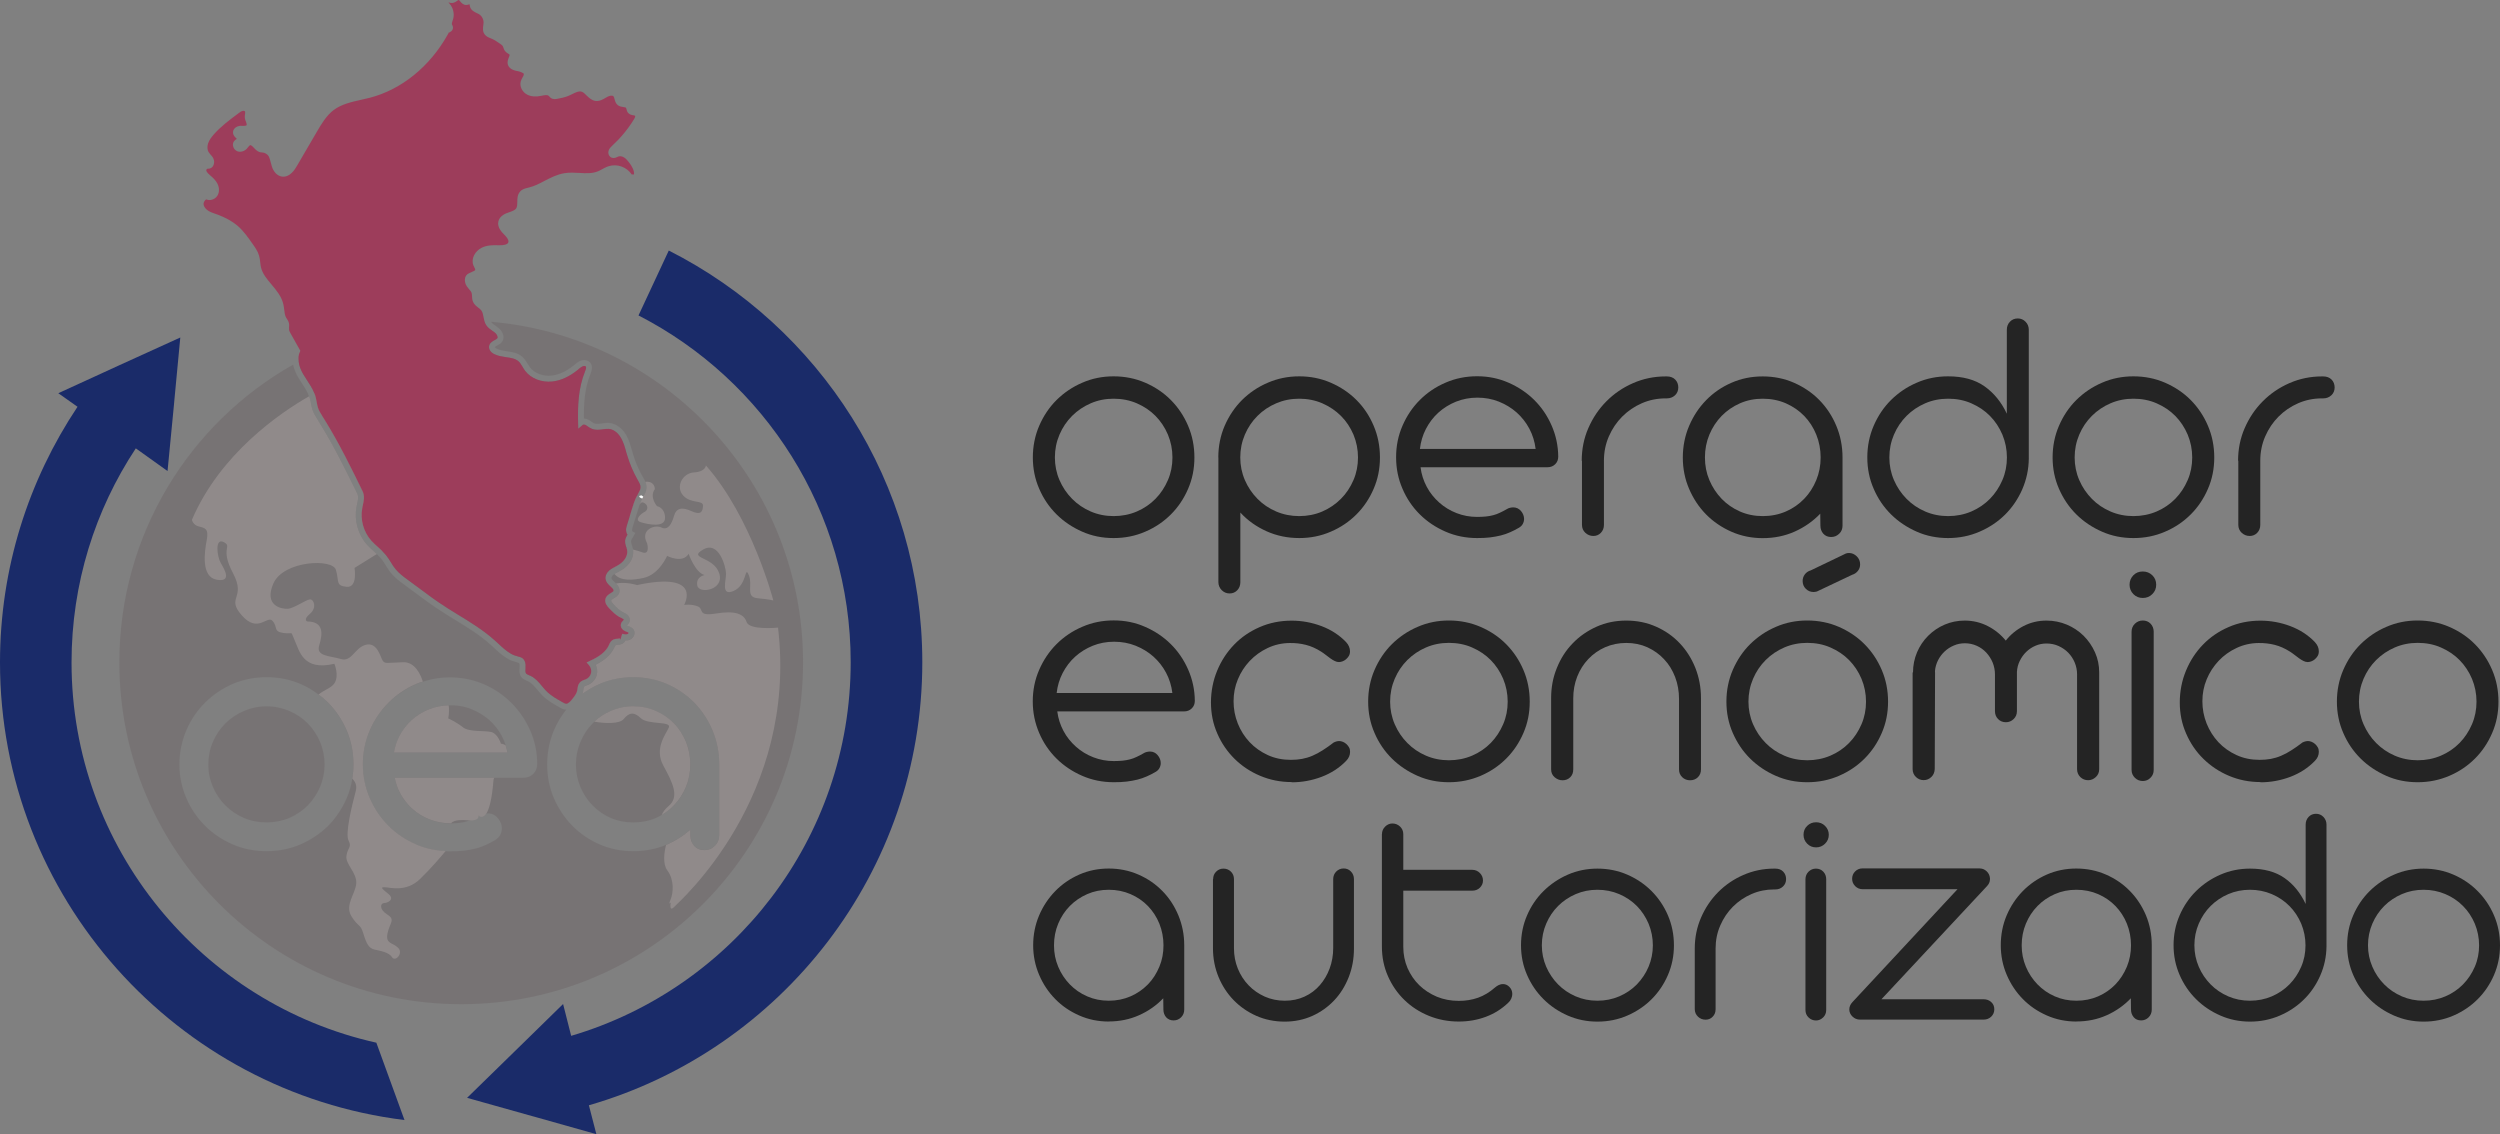 <svg xmlns="http://www.w3.org/2000/svg" id="Capa_2" data-name="Capa 2" viewBox="0 0 309.63 140.47"><rect x="0" y="0" width="309.63" height="140.47" fill="#808080" stroke="none"/><defs><style>      .cls-1 {        fill: #242424;      }      .cls-1, .cls-2, .cls-3, .cls-4, .cls-5, .cls-6 {        stroke-width: 0px;      }      .cls-2 {        fill: #1a2b69;      }      .cls-3 {        fill: #777374;      }      .cls-4 {        fill: #908a8a;      }      .cls-5 {        fill: #9d3d5b;      }      .cls-6 {        fill: #fff;      }    </style></defs><g id="Capa_1-2" data-name="Capa 1"><g><g><path class="cls-3" d="M62.84,93.2h-14.04c.12-.71.34-1.39.66-2.02.4-.75.9-1.43,1.52-1.99.62-.56,1.34-1.02,2.16-1.34.75-.31,1.6-.47,2.44-.49.98-.04,1.95.12,2.81.47.81.33,1.55.77,2.19,1.33.64.56,1.15,1.23,1.57,1.98.19.37.35.75.47,1.15.1.3.18.61.22.92Z"></path><path class="cls-3" d="M39.64,91.89c-.37-.88-.89-1.64-1.52-2.29-.64-.65-1.4-1.17-2.28-1.54-.88-.38-1.83-.58-2.83-.58s-1.94.2-2.81.58c-.87.37-1.64.89-2.29,1.54-.65.65-1.17,1.41-1.54,2.29-.38.87-.57,1.81-.57,2.8s.19,1.89.57,2.77c.37.87.89,1.64,1.54,2.29.65.65,1.42,1.18,2.29,1.55,1.74.75,3.9.74,5.64,0,.88-.39,1.64-.9,2.28-1.55.63-.65,1.15-1.42,1.52-2.29.37-.88.56-1.81.56-2.77s-.19-1.93-.56-2.8ZM84.97,91.89c-.37-.88-.86-1.66-1.49-2.29-.62-.65-1.38-1.17-2.23-1.54-.88-.38-1.82-.58-2.83-.58s-1.93.2-2.79.58c-.77.32-1.45.77-2.02,1.33-.08.06-.15.13-.22.21-.64.65-1.14,1.41-1.5,2.29-.37.87-.56,1.81-.56,2.8s.19,1.89.55,2.77c.37.87.87,1.64,1.51,2.29.63.65,1.38,1.18,2.24,1.55,1.71.75,3.9.75,5.62,0,.25-.11.48-.22.7-.36.58-.32,1.08-.74,1.53-1.19.63-.65,1.12-1.42,1.49-2.29.35-.88.53-1.81.53-2.77s-.18-1.93-.53-2.8ZM84.97,91.89c-.37-.88-.86-1.66-1.49-2.29-.62-.65-1.38-1.17-2.23-1.54-.88-.38-1.82-.58-2.83-.58s-1.93.2-2.79.58c-.77.32-1.45.77-2.02,1.33-.08.06-.15.13-.22.21-.64.65-1.14,1.41-1.5,2.29-.37.87-.56,1.81-.56,2.8s.19,1.89.55,2.77c.37.87.87,1.64,1.51,2.29.63.65,1.38,1.18,2.24,1.55,1.71.75,3.9.75,5.62,0,.25-.11.48-.22.7-.36.58-.32,1.08-.74,1.53-1.19.63-.65,1.12-1.42,1.49-2.29.35-.88.53-1.81.53-2.77s-.18-1.93-.53-2.8ZM59.28,101.01v.04s0,0,.03,0c-.02-.02-.03-.03-.03-.03ZM57.92,101.6c-.39-.03-.74-.05-1.04-.02-.1.02-.2.02-.31.05h-.03c-.09,0-.17.04-.25.07-.18.06-.32.15-.41.27.35,0,.65-.03.94-.06.31-.03.61-.09.89-.16.15-.05.29-.09.44-.14-.07,0-.15,0-.23-.01ZM39.64,91.89c-.37-.88-.89-1.64-1.52-2.29-.64-.65-1.4-1.17-2.28-1.54-.88-.38-1.83-.58-2.83-.58s-1.94.2-2.81.58c-.87.37-1.64.89-2.29,1.54-.65.65-1.17,1.41-1.54,2.29-.38.87-.57,1.81-.57,2.8s.19,1.89.57,2.77c.37.87.89,1.64,1.54,2.29.65.65,1.42,1.18,2.29,1.55,1.74.75,3.9.74,5.64,0,.88-.39,1.64-.9,2.28-1.55.63-.65,1.15-1.42,1.52-2.29.37-.88.56-1.81.56-2.77s-.19-1.93-.56-2.8ZM39.64,91.89c-.37-.88-.89-1.64-1.52-2.29-.64-.65-1.4-1.17-2.28-1.54-.88-.38-1.83-.58-2.83-.58s-1.94.2-2.81.58c-.87.37-1.64.89-2.29,1.54-.65.65-1.17,1.41-1.54,2.29-.38.87-.57,1.81-.57,2.8s.19,1.89.57,2.77c.37.87.89,1.64,1.54,2.29.65.65,1.42,1.18,2.29,1.55,1.74.75,3.9.74,5.64,0,.88-.39,1.64-.9,2.28-1.55.63-.65,1.15-1.42,1.52-2.29.37-.88.56-1.81.56-2.77s-.19-1.93-.56-2.8ZM84.97,91.89c-.37-.88-.86-1.66-1.49-2.29-.62-.65-1.38-1.17-2.23-1.54-.88-.38-1.82-.58-2.83-.58s-1.93.2-2.79.58c-.77.32-1.45.77-2.02,1.33-.08.06-.15.13-.22.21-.64.65-1.14,1.41-1.5,2.29-.37.87-.56,1.81-.56,2.8s.19,1.89.55,2.77c.37.87.87,1.64,1.51,2.29.63.65,1.38,1.18,2.24,1.55,1.71.75,3.9.75,5.62,0,.25-.11.48-.22.7-.36.58-.32,1.08-.74,1.53-1.19.63-.65,1.12-1.42,1.49-2.29.35-.88.53-1.81.53-2.77s-.18-1.93-.53-2.8ZM84.97,91.89c-.37-.88-.86-1.66-1.49-2.29-.62-.65-1.38-1.17-2.23-1.54-.88-.38-1.82-.58-2.83-.58s-1.93.2-2.79.58c-.77.32-1.45.77-2.02,1.33-.08.06-.15.13-.22.21-.64.65-1.14,1.41-1.5,2.29-.37.87-.56,1.81-.56,2.8s.19,1.89.55,2.77c.37.87.87,1.64,1.51,2.29.63.65,1.38,1.18,2.24,1.55,1.71.75,3.9.75,5.62,0,.25-.11.48-.22.7-.36.58-.32,1.08-.74,1.53-1.19.63-.65,1.12-1.42,1.49-2.29.35-.88.53-1.81.53-2.77s-.18-1.93-.53-2.8ZM59.28,101.01v.04s0,0,.03,0c-.02-.02-.03-.03-.03-.03ZM57.92,101.6c-.39-.03-.74-.05-1.04-.02-.1.02-.2.02-.31.05h-.03c-.09,0-.17.04-.25.07-.18.06-.32.15-.41.27.35,0,.65-.03.94-.06.31-.03.61-.09.89-.16.15-.05.29-.09.44-.14-.07,0-.15,0-.23-.01ZM39.64,91.89c-.37-.88-.89-1.64-1.52-2.29-.64-.65-1.4-1.17-2.28-1.54-.88-.38-1.83-.58-2.83-.58s-1.94.2-2.81.58c-.87.37-1.64.89-2.29,1.54-.65.65-1.17,1.41-1.54,2.29-.38.87-.57,1.81-.57,2.8s.19,1.89.57,2.77c.37.87.89,1.64,1.54,2.29.65.65,1.42,1.18,2.29,1.55,1.74.75,3.9.74,5.64,0,.88-.39,1.64-.9,2.28-1.55.63-.65,1.15-1.42,1.52-2.29.37-.88.56-1.81.56-2.77s-.19-1.93-.56-2.8ZM39.64,91.89c-.37-.88-.89-1.64-1.52-2.29-.64-.65-1.4-1.17-2.28-1.54-.88-.38-1.83-.58-2.83-.58s-1.94.2-2.81.58c-.87.37-1.64.89-2.29,1.54-.65.65-1.17,1.41-1.54,2.29-.38.87-.57,1.81-.57,2.8s.19,1.89.57,2.77c.37.87.89,1.64,1.54,2.29.65.65,1.42,1.18,2.29,1.55,1.74.75,3.9.74,5.64,0,.88-.39,1.64-.9,2.28-1.55.63-.65,1.15-1.42,1.52-2.29.37-.88.56-1.81.56-2.77s-.19-1.93-.56-2.8ZM79.31,60.2h0c-.05-.26-.2-.51-.35-.77-.54-.95-.96-1.94-1.27-2.97l-.15-.49c-.16-.6-.32-1.16-.61-1.67-.37-.68-.95-1.12-1.53-1.17-.23-.02-.47.02-.73.05-.44.06-.94.13-1.41-.08-.18-.07-.33-.18-.46-.27-.08-.06-.16-.12-.25-.17-.16-.09-.3-.09-.35-.05l-.59.5-.02-.77c-.05-1.95,0-4.23.85-6.3.06-.15.2-.49.11-.63-.05-.07-.22-.09-.35-.04-.18.06-.34.19-.52.33l-.07.07c-1.06.87-2.14,1.38-3.22,1.49-1.32.14-2.64-.37-3.35-1.31-.12-.16-.23-.34-.33-.51-.16-.26-.3-.51-.5-.68-.38-.34-.94-.43-1.53-.51-.5-.08-1.02-.15-1.49-.39-.42-.21-.65-.55-.63-.91.03-.46.41-.66.68-.81.14-.07.28-.15.34-.23.12-.15-.04-.48-.26-.67-.11-.1-.23-.18-.35-.26-.26-.18-.55-.38-.75-.68-.11-.16-.18-.33-.23-.5-.95-.07-1.91-.1-2.87-.1-7.29,0-14.14,1.84-20.13,5.08.05.49.24,1.03.56,1.57.15.25.31.5.47.74.33.51.68,1.03.91,1.62.07.16.13.32.17.49.05.2.09.41.13.62.04.23.08.46.15.68.12.37.34.72.57,1.09l.06.1c.09.14.18.29.27.43,1.73,2.8,3.2,5.8,4.62,8.71.3.61.16,1.24.03,1.8l-.06.32c-.27,1.41.16,2.94,1.11,4.01.24.28.52.52.81.78.17.16.35.32.52.48.17.18.34.36.5.55.23.28.42.59.6.88.18.3.36.58.57.83.42.53.99.95,1.54,1.35l2.21,1.63c.55.41,1.09.81,1.66,1.19.77.53,1.58,1.03,2.37,1.51,1.53.93,3.1,1.9,4.47,3.12l.43.39c.51.48,1.03.97,1.63,1.31.28.17.57.25.89.34l.25.07c.22.06.74.32.66,1.27v.11c-.02.25-.04.51.06.64.07.09.22.16.38.23l.18.07c.61.3,1.03.8,1.43,1.29.17.2.34.41.53.6.56.57,1.29.98,1.99,1.37.17.1.33.19.46.19h.01c.06,0,.12-.01.18-.04.2-.09.4-.31.57-.53.26-.33.54-.68.61-1.06.01-.06.02-.12.03-.19.03-.25.07-.56.3-.81.17-.19.4-.27.59-.34.05,0,.1-.03.15-.05.32-.14.56-.42.64-.76.08-.33-.01-.69-.23-.96l-.32-.37.45-.21c1.19-.53,1.96-1.17,2.3-1.9.1-.25.2-.47.42-.63.21-.16.46-.18.65-.19.21-.02.28-.04.3-.07-.02.09.02.14.07.17l.22-.71c.26.06.48.1.65.04.09-.03.15-.13.14-.16-.02-.05-.16-.1-.25-.14l-.11-.04c-.44-.18-.68-.54-.59-.9.04-.21.18-.35.28-.45.03-.02.08-.07.09-.09,0,0-.02-.04-.06-.08-.08-.06-.18-.11-.29-.17l-.12-.05c-.57-.29-1.01-.76-1.37-1.14-.17-.18-.58-.62-.45-1.14.1-.39.42-.58.67-.73.15-.09.31-.18.34-.28.03-.1-.08-.28-.28-.45l-.08-.08s-.08-.07-.13-.12h-.01c-.21-.2-.43-.44-.49-.78-.06-.38.11-.79.45-1.09.12-.1.24-.18.36-.25.11-.06.21-.11.31-.16l.14-.08c.5-.25.85-.53,1.09-.86.27-.36.39-.8.32-1.18-.02-.06-.03-.12-.05-.18-.02-.05-.04-.11-.05-.16-.11-.33-.23-.7-.09-1.1.06-.17.14-.31.23-.46-.1-.14-.16-.33-.17-.52-.02-.26.06-.48.12-.69l.33-1.06.26-.85c.16-.52.33-1.09.61-1.64h0s.01-.02.01-.02c.01-.02.02-.04.04-.06.01-.02.02-.05.03-.07v-.02s.11-.18.11-.18c.13-.24.26-.47.28-.69,0-.08,0-.15-.02-.23ZM84.97,91.89c-.37-.88-.86-1.66-1.49-2.29-.62-.65-1.38-1.17-2.23-1.54-.88-.38-1.82-.58-2.83-.58s-1.93.2-2.79.58c-.77.32-1.45.77-2.02,1.33-.08.06-.15.13-.22.21-.64.65-1.14,1.41-1.5,2.29-.37.87-.56,1.81-.56,2.8s.19,1.89.55,2.77c.37.87.87,1.64,1.51,2.29.63.65,1.38,1.18,2.24,1.55,1.71.75,3.9.75,5.62,0,.25-.11.48-.22.7-.36.58-.32,1.08-.74,1.53-1.19.63-.65,1.12-1.42,1.49-2.29.35-.88.53-1.81.53-2.77s-.18-1.93-.53-2.8ZM39.64,91.89c-.37-.88-.89-1.64-1.52-2.29-.64-.65-1.4-1.17-2.28-1.54-.88-.38-1.83-.58-2.83-.58s-1.94.2-2.81.58c-.87.37-1.64.89-2.29,1.54-.65.65-1.17,1.41-1.54,2.29-.38.87-.57,1.81-.57,2.8s.19,1.89.57,2.77c.37.87.89,1.64,1.54,2.29.65.65,1.42,1.18,2.29,1.55,1.74.75,3.9.74,5.64,0,.88-.39,1.64-.9,2.28-1.55.63-.65,1.15-1.42,1.52-2.29.37-.88.56-1.81.56-2.77s-.19-1.93-.56-2.8ZM39.64,91.89c-.37-.88-.89-1.64-1.52-2.29-.64-.65-1.4-1.17-2.28-1.54-.88-.38-1.83-.58-2.83-.58s-1.94.2-2.81.58c-.87.37-1.64.89-2.29,1.54-.65.65-1.17,1.41-1.54,2.29-.38.87-.57,1.81-.57,2.8s.19,1.89.57,2.77c.37.87.89,1.64,1.54,2.29.65.65,1.42,1.18,2.29,1.55,1.74.75,3.9.74,5.64,0,.88-.39,1.64-.9,2.28-1.55.63-.65,1.15-1.42,1.52-2.29.37-.88.56-1.81.56-2.77s-.19-1.93-.56-2.8ZM84.97,91.89c-.37-.88-.86-1.66-1.49-2.29-.62-.65-1.38-1.17-2.23-1.54-.88-.38-1.82-.58-2.83-.58s-1.93.2-2.79.58c-.77.32-1.45.77-2.02,1.33-.08.06-.15.13-.22.21-.64.65-1.14,1.41-1.5,2.29-.37.87-.56,1.81-.56,2.8s.19,1.89.55,2.77c.37.87.87,1.64,1.51,2.29.63.65,1.38,1.18,2.24,1.55,1.71.75,3.9.75,5.62,0,.25-.11.48-.22.7-.36.58-.32,1.08-.74,1.53-1.19.63-.65,1.12-1.42,1.49-2.29.35-.88.53-1.81.53-2.77s-.18-1.93-.53-2.8ZM39.64,91.89c-.37-.88-.89-1.64-1.52-2.29-.64-.65-1.4-1.17-2.28-1.54-.88-.38-1.83-.58-2.83-.58s-1.94.2-2.81.58c-.87.37-1.64.89-2.29,1.54-.65.65-1.17,1.41-1.54,2.29-.38.87-.57,1.81-.57,2.8s.19,1.89.57,2.77c.37.87.89,1.64,1.54,2.29.65.65,1.42,1.18,2.29,1.55,1.74.75,3.9.74,5.64,0,.88-.39,1.64-.9,2.28-1.55.63-.65,1.15-1.42,1.52-2.29.37-.88.56-1.81.56-2.77s-.19-1.93-.56-2.8ZM39.64,91.89c-.37-.88-.89-1.64-1.52-2.29-.64-.65-1.4-1.17-2.28-1.54-.88-.38-1.83-.58-2.83-.58s-1.94.2-2.81.58c-.87.37-1.64.89-2.29,1.54-.65.65-1.17,1.41-1.54,2.29-.38.87-.57,1.81-.57,2.8s.19,1.89.57,2.77c.37.87.89,1.64,1.54,2.29.65.65,1.42,1.18,2.29,1.55,1.74.75,3.9.74,5.64,0,.88-.39,1.64-.9,2.28-1.55.63-.65,1.15-1.42,1.52-2.29.37-.88.56-1.81.56-2.77s-.19-1.93-.56-2.8ZM84.97,91.89c-.37-.88-.86-1.66-1.49-2.29-.62-.65-1.38-1.17-2.23-1.54-.88-.38-1.82-.58-2.83-.58s-1.93.2-2.79.58c-.77.32-1.45.77-2.02,1.33-.08.06-.15.13-.22.21-.64.65-1.14,1.41-1.5,2.29-.37.87-.56,1.81-.56,2.8s.19,1.89.55,2.77c.37.87.87,1.64,1.51,2.29.63.65,1.38,1.18,2.24,1.55,1.71.75,3.9.75,5.62,0,.25-.11.48-.22.7-.36.58-.32,1.08-.74,1.53-1.19.63-.65,1.12-1.42,1.49-2.29.35-.88.53-1.81.53-2.77s-.18-1.93-.53-2.8ZM59.28,101.01v.04s0,0,.03,0c-.02-.02-.03-.03-.03-.03ZM57.92,101.6c-.39-.03-.74-.05-1.04-.02-.1.02-.2.02-.31.05h-.03c-.09,0-.17.04-.25.07-.18.06-.32.15-.41.27.35,0,.65-.03.94-.06.31-.03.61-.09.89-.16.15-.05.29-.09.44-.14-.07,0-.15,0-.23-.01ZM39.64,91.89c-.37-.88-.89-1.64-1.52-2.29-.64-.65-1.4-1.17-2.28-1.54-.88-.38-1.83-.58-2.83-.58s-1.94.2-2.81.58c-.87.37-1.64.89-2.29,1.54-.65.65-1.17,1.41-1.54,2.29-.38.87-.57,1.81-.57,2.8s.19,1.89.57,2.77c.37.87.89,1.64,1.54,2.29.65.65,1.42,1.18,2.29,1.55,1.74.75,3.9.74,5.64,0,.88-.39,1.64-.9,2.28-1.55.63-.65,1.15-1.42,1.52-2.29.37-.88.56-1.81.56-2.77s-.19-1.93-.56-2.8ZM39.64,91.89c-.37-.88-.89-1.64-1.52-2.29-.64-.65-1.4-1.17-2.28-1.54-.88-.38-1.83-.58-2.83-.58s-1.94.2-2.81.58c-.87.37-1.64.89-2.29,1.54-.65.65-1.17,1.41-1.54,2.29-.38.87-.57,1.81-.57,2.8s.19,1.89.57,2.77c.37.87.89,1.64,1.54,2.29.65.65,1.42,1.18,2.29,1.55,1.74.75,3.9.74,5.64,0,.88-.39,1.64-.9,2.28-1.55.63-.65,1.15-1.42,1.52-2.29.37-.88.56-1.81.56-2.77s-.19-1.93-.56-2.8ZM59.28,101.01v.04s0,0,.03,0c-.02-.02-.03-.03-.03-.03ZM56.88,101.58c-.1.02-.2.02-.31.05h-.03c-.09,0-.17.04-.25.07-.18.06-.32.15-.41.27.35,0,.65-.03.94-.06.31-.03.61-.09.89-.16.15-.05.29-.09.44-.14-.07,0-.15,0-.23-.01-.39-.03-.74-.05-1.04-.02ZM39.64,91.89c-.37-.88-.89-1.64-1.52-2.29-.64-.65-1.4-1.17-2.28-1.54-.88-.38-1.83-.58-2.83-.58s-1.94.2-2.81.58c-.87.37-1.64.89-2.29,1.54-.65.65-1.17,1.41-1.54,2.29-.38.87-.57,1.81-.57,2.8s.19,1.89.57,2.77c.37.87.89,1.64,1.54,2.29.65.65,1.42,1.18,2.29,1.55,1.74.75,3.9.74,5.64,0,.88-.39,1.64-.9,2.28-1.55.63-.65,1.15-1.42,1.52-2.29.37-.88.56-1.81.56-2.77s-.19-1.93-.56-2.8ZM60.82,39.85s0,.02.01.03c.13.19.34.33.56.48.14.1.28.2.41.31.48.41.77,1.14.37,1.68-.16.21-.38.33-.58.43-.11.06-.29.16-.29.21,0,.02.06.12.22.2.37.18.81.25,1.27.32.67.09,1.36.2,1.91.69.28.25.46.55.64.85.09.15.19.3.29.44.56.74,1.61,1.14,2.68,1.03.93-.1,1.89-.55,2.83-1.33l.07-.06c.21-.18.45-.37.75-.47.45-.15.94-.03,1.18.31.34.46.1,1.05-.01,1.34-.73,1.78-.84,3.76-.81,5.52.19.01.38.06.58.17.12.06.23.14.34.22s.21.15.31.2c.29.12.64.07,1.02.02.28-.04.58-.08.89-.06.83.08,1.62.65,2.12,1.55.33.58.5,1.21.68,1.82l.14.49c.29.98.69,1.91,1.19,2.79.12.21.25.42.34.65.1.25.16.51.13.8-.02.38-.21.7-.36.99l-.05.09-.39-.07.32.18c-.14.26-.26.54-.36.82-.1.28-.18.57-.26.83l-.59,1.91c-.05.16-.1.3-.09.43,0,.09.04.15.06.17l.35.17-.19.34c-.04.07-.08.15-.13.22-.07.12-.14.23-.2.37-.05.16.02.37.1.62.04.14.09.29.12.43.01.03.01.05.01.08.1.56-.07,1.17-.45,1.68-.31.42-.75.77-1.35,1.08l-.15.08c-.12.06-.24.11-.34.19-.06.03-.12.07-.17.11-.14.13-.23.3-.21.42.03.15.2.31.39.47l.08.08s.06.05.09.09c.38.35.52.76.41,1.14-.12.36-.42.54-.67.68-.15.1-.31.19-.33.28-.03.13.19.37.27.45.4.43.74.77,1.16.99l.1.05c.15.07.31.14.46.27.29.25.39.63.26.93-.06.15-.17.26-.25.34-.03.02-.06.05-.07.07.01-.02.07.03.14.06l.09.03c.21.08.5.19.65.48.1.2.11.42.03.64-.1.26-.32.47-.58.57-.17.06-.36.07-.52.07-.03.09-.08.18-.15.25-.22.22-.5.27-.73.28-.14,0-.26.02-.31.06s-.1.15-.15.25c-.4.89-1.17,1.59-2.32,2.17.19.38.24.82.14,1.23-.13.55-.54,1.04-1.07,1.26-.07.03-.13.05-.2.07-.12.04-.24.08-.29.14-.07.07-.09.23-.11.4-.01.08-.02.16-.03.24-.02.09-.04.17-.07.25.64-.47,1.34-.87,2.09-1.2,2.6-1.14,5.81-1.12,8.38,0,1.28.56,2.41,1.34,3.37,2.31.94.97,1.71,2.12,2.26,3.44.54,1.3.83,2.73.83,4.22v8.76c0,.51-.18.95-.54,1.3-.35.36-.78.54-1.3.54s-.96-.18-1.28-.55c-.31-.36-.46-.78-.46-1.29v-.68c-.84.73-1.77,1.33-2.79,1.79-.08.03-.15.06-.22.09-1.24.52-2.6.78-4.07.78s-2.88-.28-4.16-.84c-1.3-.57-2.43-1.34-3.39-2.32-.94-.96-1.71-2.11-2.27-3.4-.55-1.3-.83-2.7-.83-4.18s.28-2.92.83-4.22c.4-.94.92-1.8,1.53-2.57h-.02c-.34,0-.63-.18-.82-.29-.71-.39-1.51-.85-2.15-1.5-.2-.2-.38-.42-.56-.64-.38-.44-.73-.87-1.19-1.09l-.15-.06c-.22-.1-.49-.21-.68-.47-.27-.35-.24-.78-.21-1.13v-.12c.02-.14.03-.46-.13-.5l-.23-.07c-.35-.1-.71-.19-1.07-.41-.67-.39-1.23-.9-1.77-1.41l-.42-.38c-1.31-1.18-2.86-2.13-4.35-3.04-.8-.49-1.62-.99-2.41-1.53-.57-.38-1.12-.79-1.68-1.2l-2.21-1.63c-.59-.43-1.2-.88-1.68-1.48-.23-.29-.43-.61-.62-.91-.18-.29-.34-.56-.54-.81-.17-.21-.37-.41-.58-.6l-.36-.33c-.3-.27-.6-.54-.87-.84-1.1-1.24-1.6-3.02-1.29-4.65l.07-.34c.11-.5.21-.94.03-1.32-1.42-2.89-2.88-5.88-4.6-8.65-.08-.15-.17-.28-.26-.42l-.05-.1c-.25-.39-.5-.79-.65-1.25-.09-.26-.13-.52-.18-.78-.03-.18-.07-.37-.12-.56-.03-.1-.06-.2-.11-.3-.19-.55-.52-1.07-.87-1.6-.17-.25-.33-.5-.48-.76-.18-.31-.48-.89-.62-1.56-12.85,7.26-21.52,21.06-21.52,36.88,0,23.37,18.95,42.33,42.34,42.33s42.34-18.96,42.34-42.33c0-22.14-16.98-40.32-38.64-42.19ZM37.22,104.58c-1.3.56-2.72.84-4.21.84s-2.9-.28-4.2-.84c-1.3-.57-2.44-1.34-3.41-2.3-.98-.98-1.76-2.12-2.32-3.42-.56-1.3-.86-2.7-.86-4.18s.3-2.92.86-4.24c.56-1.3,1.34-2.45,2.32-3.42.97-.97,2.13-1.75,3.41-2.31,2.62-1.12,5.81-1.12,8.41,0,.8.34,1.55.78,2.23,1.32.43.28.83.63,1.2,1,.96.98,1.72,2.13,2.29,3.43.56,1.31.84,2.73.84,4.22,0,.61-.05,1.19-.15,1.76-.13.84-.36,1.66-.69,2.42-.57,1.3-1.33,2.44-2.29,3.42-.98.96-2.13,1.73-3.43,2.3ZM66.06,95.83c-.33.34-.76.5-1.27.5h-15.9c.13.7.35,1.36.69,1.97.4.72.9,1.37,1.53,1.92.62.55,1.33.97,2.12,1.28.79.31,1.63.48,2.5.48h.15c.35,0,.65-.03.94-.06.31-.03.61-.09.89-.16.15-.05.29-.09.44-.14h.02c.12-.04.22-.09.34-.15.25-.11.5-.25.77-.41t.03,0s.01-.02.02-.02c.18-.1.37-.19.57-.23.11-.03.25-.05.35-.06.61-.06,1.05.16,1.42.59.32.38.49.81.49,1.27,0,.26-.08.54-.21.8-.15.26-.37.48-.67.66-.38.22-.76.43-1.15.59-.4.19-.82.34-1.27.44-.44.12-.93.2-1.43.26-.52.05-1.08.08-1.7.08-.18,0-.35,0-.53-.03-1.3-.04-2.53-.32-3.67-.81-1.31-.56-2.46-1.34-3.42-2.3-.98-.98-1.76-2.13-2.32-3.43-.56-1.3-.86-2.72-.86-4.2s.3-2.89.86-4.19c.56-1.3,1.34-2.45,2.32-3.43.96-.98,2.12-1.76,3.42-2.32.27-.12.55-.22.83-.29,2.42-.82,5.19-.71,7.54.29,1.3.56,2.45,1.34,3.42,2.31.98.97,1.76,2.11,2.34,3.41.57,1.28.87,2.69.88,4.16,0,.48-.16.89-.48,1.23ZM38.12,89.6c-.64-.65-1.4-1.17-2.28-1.54-.88-.38-1.83-.58-2.83-.58s-1.94.2-2.81.58c-.87.37-1.64.89-2.29,1.54-.65.65-1.17,1.41-1.54,2.29-.38.87-.57,1.81-.57,2.8s.19,1.89.57,2.77c.37.87.89,1.64,1.54,2.29.65.65,1.42,1.18,2.29,1.55,1.74.75,3.9.74,5.64,0,.88-.39,1.64-.9,2.28-1.55.63-.65,1.15-1.42,1.52-2.29.37-.88.56-1.81.56-2.77s-.19-1.93-.56-2.8c-.37-.88-.89-1.64-1.52-2.29ZM39.64,91.89c-.37-.88-.89-1.64-1.52-2.29-.64-.65-1.4-1.17-2.28-1.54-.88-.38-1.83-.58-2.83-.58s-1.94.2-2.81.58c-.87.37-1.64.89-2.29,1.54-.65.65-1.17,1.41-1.54,2.29-.38.87-.57,1.81-.57,2.8s.19,1.89.57,2.77c.37.87.89,1.64,1.54,2.29.65.65,1.42,1.18,2.29,1.55,1.74.75,3.9.74,5.64,0,.88-.39,1.64-.9,2.28-1.55.63-.65,1.15-1.42,1.52-2.29.37-.88.56-1.81.56-2.77s-.19-1.93-.56-2.8ZM57.92,101.6c-.39-.03-.74-.05-1.04-.02-.1.02-.2.02-.31.05h-.03c-.09,0-.17.04-.25.07-.18.06-.32.15-.41.27.35,0,.65-.03.94-.06.31-.03.61-.09.89-.16.15-.05.29-.09.44-.14-.07,0-.15,0-.23-.01ZM59.28,101.01v.04s0,0,.03,0c-.02-.02-.03-.03-.03-.03ZM39.64,91.89c-.37-.88-.89-1.64-1.52-2.29-.64-.65-1.4-1.17-2.28-1.54-.88-.38-1.83-.58-2.83-.58s-1.94.2-2.81.58c-.87.37-1.64.89-2.29,1.54-.65.65-1.17,1.41-1.54,2.29-.38.87-.57,1.81-.57,2.8s.19,1.89.57,2.77c.37.87.89,1.64,1.54,2.29.65.65,1.42,1.18,2.29,1.55,1.74.75,3.9.74,5.64,0,.88-.39,1.64-.9,2.28-1.55.63-.65,1.15-1.42,1.52-2.29.37-.88.56-1.81.56-2.77s-.19-1.93-.56-2.8ZM39.64,91.89c-.37-.88-.89-1.64-1.52-2.29-.64-.65-1.4-1.17-2.28-1.54-.88-.38-1.83-.58-2.83-.58s-1.94.2-2.81.58c-.87.37-1.64.89-2.29,1.54-.65.65-1.17,1.41-1.54,2.29-.38.87-.57,1.81-.57,2.8s.19,1.89.57,2.77c.37.87.89,1.64,1.54,2.29.65.65,1.42,1.18,2.29,1.55,1.74.75,3.9.74,5.64,0,.88-.39,1.64-.9,2.28-1.55.63-.65,1.15-1.42,1.52-2.29.37-.88.56-1.81.56-2.77s-.19-1.93-.56-2.8ZM57.92,101.6c-.39-.03-.74-.05-1.04-.02-.1.02-.2.02-.31.05h-.03c-.09,0-.17.04-.25.07-.18.06-.32.15-.41.27.35,0,.65-.03.94-.06.31-.03.61-.09.89-.16.15-.05.29-.09.44-.14-.07,0-.15,0-.23-.01ZM59.28,101.01v.04s0,0,.03,0c-.02-.02-.03-.03-.03-.03ZM84.97,91.89c-.37-.88-.86-1.66-1.49-2.29-.62-.65-1.38-1.17-2.23-1.54-.88-.38-1.82-.58-2.83-.58s-1.93.2-2.79.58c-.77.32-1.45.77-2.02,1.33-.08.06-.15.13-.22.21-.64.65-1.14,1.41-1.5,2.29-.37.87-.56,1.81-.56,2.8s.19,1.89.55,2.77c.37.87.87,1.64,1.51,2.29.63.65,1.38,1.18,2.24,1.55,1.71.75,3.9.75,5.62,0,.25-.11.48-.22.7-.36.58-.32,1.08-.74,1.53-1.19.63-.65,1.12-1.42,1.49-2.29.35-.88.53-1.81.53-2.77s-.18-1.93-.53-2.8ZM39.64,91.89c-.37-.88-.89-1.64-1.52-2.29-.64-.65-1.4-1.17-2.28-1.54-.88-.38-1.83-.58-2.83-.58s-1.94.2-2.81.58c-.87.37-1.64.89-2.29,1.54-.65.65-1.17,1.41-1.54,2.29-.38.87-.57,1.81-.57,2.8s.19,1.89.57,2.77c.37.87.89,1.64,1.54,2.29.65.65,1.42,1.18,2.29,1.55,1.74.75,3.9.74,5.64,0,.88-.39,1.64-.9,2.28-1.55.63-.65,1.15-1.42,1.52-2.29.37-.88.56-1.81.56-2.77s-.19-1.93-.56-2.8ZM39.64,91.89c-.37-.88-.89-1.64-1.52-2.29-.64-.65-1.4-1.17-2.28-1.54-.88-.38-1.83-.58-2.83-.58s-1.94.2-2.81.58c-.87.37-1.64.89-2.29,1.54-.65.65-1.17,1.41-1.54,2.29-.38.87-.57,1.81-.57,2.8s.19,1.89.57,2.77c.37.87.89,1.64,1.54,2.29.65.65,1.42,1.18,2.29,1.55,1.74.75,3.9.74,5.64,0,.88-.39,1.64-.9,2.28-1.55.63-.65,1.15-1.42,1.52-2.29.37-.88.56-1.81.56-2.77s-.19-1.93-.56-2.8ZM84.97,91.89c-.37-.88-.86-1.66-1.49-2.29-.62-.65-1.38-1.17-2.23-1.54-.88-.38-1.82-.58-2.83-.58s-1.93.2-2.79.58c-.77.32-1.45.77-2.02,1.33-.08.06-.15.13-.22.21-.64.65-1.14,1.41-1.5,2.29-.37.87-.56,1.81-.56,2.8s.19,1.89.55,2.77c.37.87.87,1.64,1.51,2.29.63.65,1.38,1.18,2.24,1.55,1.71.75,3.9.75,5.62,0,.25-.11.48-.22.7-.36.58-.32,1.08-.74,1.53-1.19.63-.65,1.12-1.42,1.49-2.29.35-.88.53-1.81.53-2.77s-.18-1.93-.53-2.8ZM79.31,60.2h0c-.05-.26-.2-.51-.35-.77-.54-.95-.96-1.94-1.27-2.97l-.15-.49c-.16-.6-.32-1.16-.61-1.67-.37-.68-.95-1.12-1.53-1.17-.23-.02-.47.02-.73.05-.44.06-.94.13-1.41-.08-.18-.07-.33-.18-.46-.27-.08-.06-.16-.12-.25-.17-.16-.09-.3-.09-.35-.05l-.59.5-.02-.77c-.05-1.95,0-4.23.85-6.3.06-.15.2-.49.11-.63-.05-.07-.22-.09-.35-.04-.18.06-.34.19-.52.33l-.07.07c-1.06.87-2.14,1.38-3.22,1.49-1.32.14-2.64-.37-3.35-1.31-.12-.16-.23-.34-.33-.51-.16-.26-.3-.51-.5-.68-.38-.34-.94-.43-1.53-.51-.5-.08-1.02-.15-1.49-.39-.42-.21-.65-.55-.63-.91.03-.46.41-.66.68-.81.14-.07.28-.15.34-.23.12-.15-.04-.48-.26-.67-.11-.1-.23-.18-.35-.26-.26-.18-.55-.38-.75-.68-.11-.16-.18-.33-.23-.5-.95-.07-1.91-.1-2.87-.1-7.29,0-14.14,1.84-20.13,5.08.05.49.24,1.03.56,1.57.15.25.31.5.47.74.33.51.68,1.03.91,1.62.07.16.13.32.17.49.05.2.09.41.13.62.04.23.08.46.15.68.12.37.34.72.57,1.09l.06.1c.09.14.18.29.27.43,1.73,2.8,3.2,5.8,4.62,8.71.3.61.16,1.24.03,1.8l-.06.32c-.27,1.41.16,2.94,1.11,4.01.24.28.52.52.81.78.17.16.35.32.52.48.17.18.34.36.5.55.23.28.42.59.6.88.18.3.36.58.57.83.42.53.99.95,1.54,1.35l2.21,1.63c.55.41,1.09.81,1.66,1.19.77.53,1.58,1.03,2.37,1.51,1.53.93,3.1,1.9,4.47,3.12l.43.39c.51.48,1.03.97,1.63,1.31.28.17.57.25.89.34l.25.07c.22.06.74.32.66,1.27v.11c-.02.25-.04.51.06.64.07.09.22.16.38.23l.18.07c.61.3,1.03.8,1.43,1.29.17.2.34.41.53.6.56.57,1.29.98,1.99,1.37.17.1.33.19.46.19h.01c.06,0,.12-.01.18-.04.2-.09.4-.31.57-.53.26-.33.54-.68.61-1.06.01-.06.02-.12.03-.19.03-.25.07-.56.3-.81.17-.19.4-.27.59-.34.05,0,.1-.03.15-.05.32-.14.56-.42.64-.76.08-.33-.01-.69-.23-.96l-.32-.37.45-.21c1.19-.53,1.96-1.17,2.3-1.9.1-.25.2-.47.42-.63.21-.16.46-.18.65-.19.21-.02.28-.04.3-.07-.02.09.02.14.07.17l.22-.71c.26.06.48.1.65.04.09-.03.15-.13.14-.16-.02-.05-.16-.1-.25-.14l-.11-.04c-.44-.18-.68-.54-.59-.9.04-.21.18-.35.28-.45.03-.02.08-.07.09-.09,0,0-.02-.04-.06-.08-.08-.06-.18-.11-.29-.17l-.12-.05c-.57-.29-1.01-.76-1.37-1.14-.17-.18-.58-.62-.45-1.14.1-.39.42-.58.67-.73.15-.09.31-.18.34-.28.03-.1-.08-.28-.28-.45l-.08-.08s-.08-.07-.13-.12h-.01c-.21-.2-.43-.44-.49-.78-.06-.38.11-.79.45-1.09.12-.1.24-.18.36-.25.11-.06.21-.11.31-.16l.14-.08c.5-.25.85-.53,1.09-.86.27-.36.39-.8.32-1.18-.02-.06-.03-.12-.05-.18-.02-.05-.04-.11-.05-.16-.11-.33-.23-.7-.09-1.1.06-.17.14-.31.23-.46-.1-.14-.16-.33-.17-.52-.02-.26.06-.48.12-.69l.33-1.06.26-.85c.16-.52.33-1.09.61-1.64h0s.01-.02.01-.02c.01-.02.02-.04.04-.06.01-.02.02-.05.03-.07v-.02s.11-.18.11-.18c.13-.24.26-.47.28-.69,0-.08,0-.15-.02-.23ZM39.64,91.89c-.37-.88-.89-1.64-1.52-2.29-.64-.65-1.4-1.17-2.28-1.54-.88-.38-1.83-.58-2.83-.58s-1.94.2-2.81.58c-.87.37-1.64.89-2.29,1.54-.65.65-1.17,1.41-1.54,2.29-.38.87-.57,1.81-.57,2.8s.19,1.89.57,2.77c.37.87.89,1.64,1.54,2.29.65.65,1.42,1.18,2.29,1.55,1.74.75,3.9.74,5.64,0,.88-.39,1.64-.9,2.28-1.55.63-.65,1.15-1.42,1.52-2.29.37-.88.56-1.81.56-2.77s-.19-1.93-.56-2.8ZM39.64,91.89c-.37-.88-.89-1.64-1.52-2.29-.64-.65-1.4-1.17-2.28-1.54-.88-.38-1.83-.58-2.83-.58s-1.94.2-2.81.58c-.87.37-1.64.89-2.29,1.54-.65.65-1.17,1.41-1.54,2.29-.38.87-.57,1.81-.57,2.8s.19,1.89.57,2.77c.37.87.89,1.64,1.54,2.29.65.65,1.42,1.18,2.29,1.55,1.74.75,3.9.74,5.64,0,.88-.39,1.64-.9,2.28-1.55.63-.65,1.15-1.42,1.52-2.29.37-.88.56-1.81.56-2.77s-.19-1.93-.56-2.8ZM84.97,91.89c-.37-.88-.86-1.66-1.49-2.29-.62-.65-1.38-1.17-2.23-1.54-.88-.38-1.82-.58-2.83-.58s-1.93.2-2.79.58c-.77.32-1.45.77-2.02,1.33-.08.06-.15.13-.22.21-.64.65-1.14,1.41-1.5,2.29-.37.87-.56,1.81-.56,2.8s.19,1.89.55,2.77c.37.87.87,1.64,1.51,2.29.63.65,1.38,1.18,2.24,1.55,1.71.75,3.9.75,5.62,0,.25-.11.48-.22.7-.36.58-.32,1.08-.74,1.53-1.19.63-.65,1.12-1.42,1.49-2.29.35-.88.53-1.81.53-2.77s-.18-1.93-.53-2.8ZM84.97,91.89c-.37-.88-.86-1.66-1.49-2.29-.62-.65-1.38-1.17-2.23-1.54-.88-.38-1.82-.58-2.83-.58s-1.93.2-2.79.58c-.77.32-1.45.77-2.02,1.33-.08.06-.15.13-.22.21-.64.65-1.14,1.41-1.5,2.29-.37.87-.56,1.81-.56,2.8s.19,1.89.55,2.77c.37.87.87,1.64,1.51,2.29.63.65,1.38,1.18,2.24,1.55,1.71.75,3.9.75,5.62,0,.25-.11.48-.22.7-.36.58-.32,1.08-.74,1.53-1.19.63-.65,1.12-1.42,1.49-2.29.35-.88.53-1.81.53-2.77s-.18-1.93-.53-2.8ZM39.64,91.89c-.37-.88-.89-1.64-1.52-2.29-.64-.65-1.4-1.17-2.28-1.54-.88-.38-1.83-.58-2.83-.58s-1.94.2-2.81.58c-.87.37-1.64.89-2.29,1.54-.65.65-1.17,1.41-1.54,2.29-.38.87-.57,1.81-.57,2.8s.19,1.89.57,2.77c.37.87.89,1.64,1.54,2.29.65.65,1.42,1.18,2.29,1.55,1.74.75,3.9.74,5.64,0,.88-.39,1.64-.9,2.28-1.55.63-.65,1.15-1.42,1.52-2.29.37-.88.56-1.81.56-2.77s-.19-1.93-.56-2.8ZM39.64,91.89c-.37-.88-.89-1.64-1.52-2.29-.64-.65-1.4-1.17-2.28-1.54-.88-.38-1.83-.58-2.83-.58s-1.94.2-2.81.58c-.87.37-1.64.89-2.29,1.54-.65.65-1.17,1.41-1.54,2.29-.38.87-.57,1.81-.57,2.8s.19,1.89.57,2.77c.37.87.89,1.64,1.54,2.29.65.65,1.42,1.18,2.29,1.55,1.74.75,3.9.74,5.64,0,.88-.39,1.64-.9,2.28-1.55.63-.65,1.15-1.42,1.52-2.29.37-.88.56-1.81.56-2.77s-.19-1.93-.56-2.8ZM57.92,101.6c-.39-.03-.74-.05-1.04-.02-.1.02-.2.02-.31.05h-.03c-.09,0-.17.04-.25.07-.18.06-.32.15-.41.27.35,0,.65-.03.94-.06.31-.03.61-.09.89-.16.15-.05.29-.09.44-.14-.07,0-.15,0-.23-.01ZM59.28,101.01v.04s0,0,.03,0c-.02-.02-.03-.03-.03-.03ZM84.97,91.89c-.37-.88-.86-1.66-1.49-2.29-.62-.65-1.38-1.17-2.23-1.54-.88-.38-1.82-.58-2.83-.58s-1.93.2-2.79.58c-.77.32-1.45.77-2.02,1.33-.08.06-.15.13-.22.21-.64.65-1.14,1.41-1.5,2.29-.37.87-.56,1.81-.56,2.8s.19,1.89.55,2.77c.37.87.87,1.64,1.51,2.29.63.65,1.38,1.18,2.24,1.55,1.71.75,3.9.75,5.62,0,.25-.11.48-.22.7-.36.58-.32,1.08-.74,1.53-1.19.63-.65,1.12-1.42,1.49-2.29.35-.88.53-1.81.53-2.77s-.18-1.93-.53-2.8ZM84.97,91.89c-.37-.88-.86-1.66-1.49-2.29-.62-.65-1.38-1.17-2.23-1.54-.88-.38-1.82-.58-2.83-.58s-1.93.2-2.79.58c-.77.32-1.45.77-2.02,1.33-.08.06-.15.13-.22.21-.64.65-1.14,1.41-1.5,2.29-.37.87-.56,1.81-.56,2.8s.19,1.89.55,2.77c.37.87.87,1.64,1.51,2.29.63.65,1.38,1.18,2.24,1.55,1.71.75,3.9.75,5.62,0,.25-.11.48-.22.7-.36.58-.32,1.08-.74,1.53-1.19.63-.65,1.12-1.42,1.49-2.29.35-.88.53-1.81.53-2.77s-.18-1.93-.53-2.8ZM39.64,91.89c-.37-.88-.89-1.64-1.52-2.29-.64-.65-1.4-1.17-2.28-1.54-.88-.38-1.83-.58-2.83-.58s-1.94.2-2.81.58c-.87.37-1.64.89-2.29,1.54-.65.65-1.17,1.41-1.54,2.29-.38.87-.57,1.81-.57,2.8s.19,1.89.57,2.77c.37.87.89,1.64,1.54,2.29.65.65,1.42,1.18,2.29,1.55,1.74.75,3.9.74,5.64,0,.88-.39,1.64-.9,2.28-1.55.63-.65,1.15-1.42,1.52-2.29.37-.88.56-1.81.56-2.77s-.19-1.93-.56-2.8ZM84.97,91.89c-.37-.88-.86-1.66-1.49-2.29-.62-.65-1.38-1.17-2.23-1.54-.88-.38-1.82-.58-2.83-.58s-1.93.2-2.79.58c-.77.32-1.45.77-2.02,1.33-.08.06-.15.13-.22.21-.64.65-1.14,1.41-1.5,2.29-.37.87-.56,1.81-.56,2.8s.19,1.89.55,2.77c.37.87.87,1.64,1.51,2.29.63.65,1.38,1.18,2.24,1.55,1.71.75,3.9.75,5.62,0,.25-.11.48-.22.7-.36.58-.32,1.08-.74,1.53-1.19.63-.65,1.12-1.42,1.49-2.29.35-.88.53-1.81.53-2.77s-.18-1.93-.53-2.8ZM84.97,91.89c-.37-.88-.86-1.66-1.49-2.29-.62-.65-1.38-1.17-2.23-1.54-.88-.38-1.82-.58-2.83-.58s-1.93.2-2.79.58c-.77.32-1.45.77-2.02,1.33-.08.06-.15.13-.22.21-.64.65-1.14,1.41-1.5,2.29-.37.87-.56,1.81-.56,2.8s.19,1.89.55,2.77c.37.87.87,1.64,1.51,2.29.63.65,1.38,1.18,2.24,1.55,1.71.75,3.9.75,5.62,0,.25-.11.48-.22.7-.36.58-.32,1.08-.74,1.53-1.19.63-.65,1.12-1.42,1.49-2.29.35-.88.53-1.81.53-2.77s-.18-1.93-.53-2.8Z"></path></g><g><g><path class="cls-1" d="M127.92,56.66c0-1.39.26-2.7.79-3.93.53-1.22,1.24-2.29,2.15-3.19.91-.9,1.97-1.62,3.18-2.14,1.21-.53,2.5-.79,3.88-.79s2.7.26,3.92.79c1.22.53,2.28,1.24,3.18,2.15.9.91,1.61,1.97,2.13,3.19.52,1.22.78,2.52.78,3.92s-.26,2.68-.78,3.88c-.52,1.21-1.23,2.27-2.13,3.17s-1.96,1.62-3.18,2.14c-1.22.53-2.52.79-3.92.79s-2.68-.26-3.88-.79c-1.21-.53-2.27-1.24-3.18-2.14-.91-.9-1.63-1.96-2.15-3.17-.53-1.21-.79-2.5-.79-3.88ZM130.65,56.66c0,.98.19,1.92.57,2.8.38.88.9,1.65,1.56,2.32s1.43,1.19,2.31,1.57c.88.38,1.83.57,2.84.57s1.98-.19,2.87-.57c.89-.38,1.66-.91,2.31-1.57.65-.66,1.16-1.44,1.54-2.32.38-.88.56-1.81.56-2.8s-.19-1.94-.56-2.83c-.38-.89-.89-1.66-1.54-2.32-.65-.66-1.42-1.17-2.31-1.56-.89-.38-1.84-.57-2.87-.57s-1.96.19-2.84.57c-.88.38-1.65.9-2.31,1.56-.66.66-1.18,1.43-1.56,2.32-.38.89-.57,1.83-.57,2.83Z"></path><path class="cls-1" d="M150.89,56.66c0-1.39.26-2.7.79-3.93.53-1.22,1.25-2.29,2.15-3.19.91-.9,1.97-1.62,3.19-2.14,1.22-.53,2.52-.79,3.9-.79s2.68.26,3.9.79c1.22.53,2.28,1.24,3.18,2.14.9.9,1.61,1.96,2.13,3.19.52,1.22.78,2.53.78,3.93s-.26,2.68-.78,3.88c-.52,1.21-1.23,2.27-2.13,3.17-.9.9-1.96,1.62-3.18,2.14-1.22.53-2.52.79-3.9.79-1.45,0-2.8-.28-4.05-.84s-2.34-1.33-3.25-2.32v8.61c0,.4-.12.73-.37,1-.25.27-.57.41-.96.41s-.71-.14-.98-.41c-.27-.27-.41-.61-.41-1v-15.44ZM153.61,56.66c0,.98.19,1.92.57,2.8.38.88.9,1.65,1.56,2.32s1.43,1.19,2.32,1.57,1.84.57,2.85.57,1.98-.19,2.86-.57c.88-.38,1.65-.91,2.31-1.57s1.17-1.44,1.55-2.32c.38-.88.56-1.81.56-2.8s-.19-1.94-.56-2.83c-.38-.89-.89-1.66-1.55-2.32-.66-.66-1.43-1.17-2.31-1.56-.88-.38-1.84-.57-2.86-.57s-1.96.19-2.85.57-1.66.9-2.32,1.56c-.66.66-1.18,1.43-1.56,2.32-.38.89-.57,1.83-.57,2.83Z"></path><path class="cls-1" d="M175.94,57.89c.11.86.37,1.66.77,2.41.4.75.92,1.39,1.55,1.95s1.34.99,2.14,1.3c.8.31,1.64.47,2.53.47.41,0,.78-.02,1.1-.05.32-.03.62-.09.9-.16.28-.07.55-.17.82-.3.27-.12.54-.27.83-.43.15-.1.3-.16.44-.19.14-.03.28-.05.4-.05.38,0,.7.15.96.45.25.3.38.63.38.98,0,.21-.05.41-.15.6-.1.2-.27.37-.5.5-.36.21-.71.39-1.08.55-.36.16-.75.3-1.16.4-.41.1-.86.18-1.33.24s-1.01.08-1.6.08c-1.38,0-2.68-.26-3.9-.79s-2.28-1.24-3.19-2.14c-.91-.9-1.63-1.96-2.15-3.18-.53-1.22-.79-2.51-.79-3.9s.26-2.68.79-3.9c.53-1.22,1.24-2.28,2.15-3.19.91-.91,1.97-1.63,3.19-2.15,1.22-.53,2.52-.79,3.9-.79s2.66.26,3.88.79c1.21.53,2.28,1.24,3.19,2.14.91.9,1.63,1.96,2.16,3.17.53,1.21.81,2.5.82,3.86,0,.37-.12.68-.37.93s-.57.38-.96.38h-15.71ZM190.19,55.6c-.11-.9-.37-1.74-.78-2.51-.41-.77-.94-1.44-1.58-2.01s-1.38-1.01-2.2-1.34c-.83-.33-1.71-.49-2.65-.49s-1.83.17-2.66.5c-.83.34-1.55.79-2.18,1.36-.63.57-1.14,1.25-1.54,2.02-.4.77-.64,1.6-.74,2.47h14.33Z"></path><path class="cls-1" d="M195.9,57.07c0-1.44.27-2.79.82-4.05.55-1.26,1.29-2.37,2.24-3.32.94-.95,2.04-1.7,3.3-2.25,1.26-.55,2.6-.83,4.02-.83h.16c.44,0,.78.13,1.04.39.25.26.38.59.38.98s-.14.72-.41.97-.61.38-1,.38h-.16c-1.04,0-2.02.2-2.94.6-.92.4-1.73.95-2.43,1.65-.7.7-1.25,1.52-1.66,2.46-.41.94-.61,1.95-.61,3.01v7.95c0,.4-.13.72-.38.98-.25.26-.56.39-.93.39s-.71-.13-.99-.39c-.28-.26-.42-.59-.42-.98v-7.95Z"></path><path class="cls-1" d="M218.33,66.65c-1.38,0-2.67-.26-3.88-.79-1.2-.53-2.25-1.24-3.14-2.14-.89-.9-1.59-1.96-2.11-3.17-.52-1.21-.78-2.5-.78-3.88s.26-2.7.78-3.92c.52-1.22,1.22-2.28,2.11-3.19.89-.91,1.93-1.63,3.13-2.15,1.2-.53,2.49-.79,3.87-.79s2.69.26,3.89.79c1.2.53,2.25,1.24,3.13,2.14s1.59,1.96,2.1,3.19c.51,1.22.77,2.53.77,3.93v8.43c0,.4-.13.73-.41,1s-.6.41-1,.41-.73-.14-.97-.41c-.24-.27-.36-.61-.36-1l-.02-1.48c-.9.94-1.96,1.68-3.17,2.22-1.21.54-2.53.81-3.97.81ZM218.32,63.92c1.03,0,1.98-.19,2.86-.57.88-.38,1.63-.91,2.27-1.57s1.14-1.44,1.5-2.32c.36-.88.54-1.81.54-2.8s-.18-1.94-.54-2.83c-.36-.89-.86-1.66-1.5-2.32-.64-.66-1.39-1.17-2.27-1.56-.88-.38-1.83-.57-2.86-.57s-1.95.19-2.82.57-1.62.9-2.27,1.56c-.64.66-1.15,1.43-1.52,2.32-.37.89-.55,1.83-.55,2.83s.18,1.92.55,2.8c.37.88.88,1.65,1.52,2.32.64.66,1.4,1.19,2.27,1.57s1.81.57,2.82.57Z"></path><path class="cls-1" d="M231.27,56.66c0-1.39.26-2.7.79-3.93.53-1.22,1.24-2.29,2.15-3.19.91-.9,1.97-1.62,3.18-2.14,1.21-.53,2.5-.79,3.88-.79,1.85,0,3.35.41,4.52,1.24,1.17.83,2.09,1.96,2.76,3.39v-10.39c0-.4.12-.73.38-1,.25-.27.58-.41.97-.41s.71.14.97.41c.27.27.4.61.4,1v15.93c-.01,1.35-.29,2.63-.81,3.83-.53,1.2-1.24,2.25-2.14,3.14s-1.96,1.59-3.17,2.11c-1.21.52-2.5.78-3.88.78s-2.68-.26-3.88-.79-2.27-1.24-3.18-2.14c-.91-.9-1.63-1.96-2.15-3.17-.53-1.21-.79-2.5-.79-3.88ZM234,56.66c0,.98.19,1.92.57,2.8.38.88.9,1.65,1.56,2.32s1.43,1.19,2.31,1.57c.88.38,1.83.57,2.84.57s1.98-.19,2.87-.57,1.66-.91,2.31-1.57c.65-.66,1.16-1.44,1.54-2.32.38-.88.56-1.81.56-2.8s-.19-1.94-.56-2.83c-.38-.89-.89-1.66-1.54-2.32-.65-.66-1.42-1.17-2.31-1.56s-1.85-.57-2.87-.57-1.96.19-2.84.57c-.88.38-1.65.9-2.31,1.56-.66.66-1.18,1.43-1.56,2.32-.38.89-.57,1.83-.57,2.83Z"></path><path class="cls-1" d="M254.22,56.66c0-1.39.26-2.7.79-3.93.53-1.22,1.24-2.29,2.15-3.19.91-.9,1.97-1.62,3.18-2.14,1.21-.53,2.51-.79,3.89-.79s2.7.26,3.92.79c1.21.53,2.28,1.24,3.18,2.15.9.91,1.61,1.97,2.13,3.19.52,1.22.78,2.52.78,3.92s-.26,2.68-.78,3.88c-.52,1.21-1.23,2.27-2.13,3.17-.9.9-1.96,1.62-3.18,2.14-1.22.53-2.52.79-3.92.79s-2.68-.26-3.89-.79c-1.21-.53-2.27-1.24-3.18-2.14-.91-.9-1.62-1.96-2.15-3.17-.53-1.21-.79-2.5-.79-3.88ZM256.95,56.66c0,.98.19,1.92.57,2.8.38.88.9,1.65,1.56,2.32s1.42,1.19,2.31,1.57c.88.38,1.83.57,2.84.57s1.98-.19,2.87-.57,1.66-.91,2.31-1.57,1.16-1.44,1.54-2.32c.38-.88.56-1.81.56-2.8s-.19-1.94-.56-2.83c-.38-.89-.89-1.66-1.54-2.32-.65-.66-1.42-1.17-2.31-1.56s-1.85-.57-2.87-.57-1.96.19-2.84.57c-.88.38-1.65.9-2.31,1.56-.66.66-1.18,1.43-1.56,2.32s-.57,1.83-.57,2.83Z"></path><path class="cls-1" d="M277.19,57.07c0-1.44.27-2.79.82-4.05.55-1.26,1.29-2.37,2.24-3.32.94-.95,2.04-1.7,3.3-2.25,1.26-.55,2.6-.83,4.02-.83h.16c.44,0,.78.13,1.04.39.25.26.38.59.38.98s-.14.72-.41.97-.61.38-1,.38h-.16c-1.04,0-2.02.2-2.94.6-.92.4-1.73.95-2.43,1.65-.7.7-1.25,1.52-1.66,2.46-.41.94-.61,1.95-.61,3.01v7.95c0,.4-.13.72-.38.98-.25.26-.56.39-.93.39s-.71-.13-.99-.39c-.28-.26-.42-.59-.42-.98v-7.95Z"></path><path class="cls-1" d="M130.95,88.13c.11.86.37,1.66.77,2.41.4.75.92,1.39,1.55,1.95s1.34.99,2.14,1.3,1.64.47,2.53.47c.41,0,.78-.02,1.1-.05.32-.03.62-.09.9-.16.28-.07.55-.17.82-.3.27-.12.54-.27.83-.43.15-.1.3-.16.44-.19s.28-.05.4-.05c.38,0,.7.15.95.45.25.3.38.63.38.98,0,.21-.05.41-.15.6-.1.2-.27.37-.5.5-.36.21-.71.39-1.08.55s-.75.3-1.16.4c-.41.1-.85.18-1.33.24s-1.01.08-1.6.08c-1.38,0-2.68-.26-3.9-.79s-2.28-1.24-3.19-2.14c-.91-.9-1.63-1.96-2.15-3.18s-.79-2.51-.79-3.9.26-2.68.79-3.9c.53-1.22,1.24-2.28,2.15-3.19.91-.91,1.97-1.63,3.19-2.15,1.22-.53,2.51-.79,3.9-.79s2.66.26,3.87.79c1.22.53,2.28,1.24,3.19,2.14s1.63,1.96,2.16,3.17c.53,1.21.81,2.5.82,3.86,0,.37-.12.68-.37.93s-.57.38-.96.38h-15.7ZM145.2,85.83c-.11-.9-.37-1.74-.78-2.51-.41-.77-.94-1.44-1.58-2.01s-1.38-1.01-2.2-1.34c-.83-.33-1.71-.49-2.66-.49s-1.83.17-2.65.5c-.83.34-1.55.79-2.18,1.36-.63.57-1.14,1.25-1.54,2.02-.4.77-.64,1.6-.74,2.47h14.33Z"></path><path class="cls-1" d="M159.97,96.86c-1.38,0-2.68-.26-3.89-.77s-2.27-1.21-3.17-2.1c-.9-.89-1.62-1.93-2.14-3.13-.53-1.2-.79-2.48-.79-3.86s.26-2.71.77-3.94c.51-1.23,1.21-2.3,2.1-3.22s1.94-1.64,3.16-2.17c1.21-.53,2.54-.8,3.96-.8,1.28,0,2.52.23,3.71.68,1.19.45,2.2,1.11,3.03,1.97.33.36.49.74.49,1.15,0,.22-.05.41-.14.57-.1.16-.22.3-.36.42-.14.12-.29.2-.45.26-.16.05-.3.08-.42.08-.16,0-.34-.04-.52-.13-.18-.09-.37-.2-.56-.34-.19-.14-.38-.28-.57-.43-.19-.15-.38-.28-.55-.39-.63-.4-1.26-.68-1.89-.84s-1.3-.24-2.01-.23c-.97.01-1.88.22-2.73.62-.85.4-1.58.93-2.21,1.59s-1.12,1.42-1.48,2.29c-.36.86-.53,1.76-.53,2.71s.17,1.87.52,2.75c.35.88.84,1.65,1.47,2.32.63.67,1.38,1.2,2.25,1.6.87.4,1.82.59,2.86.59.49,0,.96-.04,1.39-.12s.86-.21,1.28-.39c.42-.18.84-.4,1.27-.68.43-.27.88-.59,1.36-.96.11-.05.22-.1.34-.13s.23-.05.34-.05c.14,0,.28.03.44.09.16.06.3.15.44.27.13.12.25.26.34.42.09.16.13.35.13.55,0,.42-.16.8-.49,1.13-.83.86-1.85,1.52-3.03,1.97-1.19.45-2.43.68-3.71.68Z"></path><path class="cls-1" d="M169.45,86.9c0-1.39.26-2.7.79-3.93.53-1.22,1.24-2.29,2.15-3.19.91-.9,1.97-1.62,3.18-2.14,1.21-.53,2.5-.79,3.88-.79s2.7.26,3.92.79c1.22.53,2.28,1.24,3.18,2.15.9.91,1.61,1.97,2.13,3.19.52,1.22.78,2.52.78,3.92s-.26,2.68-.78,3.88c-.52,1.21-1.23,2.27-2.13,3.17s-1.96,1.62-3.18,2.14-2.52.79-3.92.79-2.68-.26-3.88-.79-2.27-1.24-3.18-2.14c-.91-.9-1.63-1.96-2.15-3.17-.53-1.21-.79-2.5-.79-3.88ZM172.17,86.9c0,.98.19,1.92.57,2.8.38.88.9,1.65,1.56,2.32s1.43,1.19,2.31,1.57c.88.38,1.83.57,2.84.57s1.98-.19,2.87-.57,1.66-.91,2.31-1.57c.65-.66,1.16-1.44,1.54-2.32.38-.88.56-1.81.56-2.8s-.19-1.94-.56-2.83c-.38-.89-.89-1.66-1.54-2.32-.65-.66-1.42-1.17-2.31-1.56s-1.85-.57-2.87-.57-1.96.19-2.84.57c-.88.38-1.65.9-2.31,1.56-.66.66-1.18,1.43-1.56,2.32-.38.89-.57,1.83-.57,2.83Z"></path><path class="cls-1" d="M192.11,86.47c0-1.33.23-2.57.71-3.74.47-1.17,1.12-2.19,1.96-3.05.83-.87,1.82-1.55,2.95-2.06,1.13-.51,2.36-.76,3.69-.76s2.55.25,3.68.75c1.13.5,2.11,1.18,2.93,2.05.83.87,1.47,1.89,1.94,3.05.46,1.17.7,2.42.7,3.74v8.84c0,.4-.13.72-.38.97s-.58.38-.97.38-.71-.13-.97-.38c-.27-.25-.4-.58-.4-.97v-8.73c0-.96-.16-1.86-.48-2.7-.32-.84-.77-1.58-1.36-2.2-.58-.63-1.27-1.12-2.07-1.49-.8-.36-1.67-.54-2.62-.54s-1.82.18-2.62.53-1.49.84-2.08,1.46c-.59.62-1.05,1.34-1.38,2.18-.33.84-.49,1.74-.49,2.7v8.79c0,.4-.12.72-.37.97s-.56.38-.96.38c-.37,0-.69-.13-.98-.38s-.43-.58-.43-.97v-8.82Z"></path><path class="cls-1" d="M213.82,86.9c0-1.39.26-2.7.79-3.93.53-1.22,1.24-2.29,2.15-3.19.91-.9,1.97-1.62,3.18-2.14,1.21-.53,2.51-.79,3.89-.79s2.7.26,3.92.79c1.21.53,2.28,1.24,3.18,2.15.9.91,1.61,1.97,2.13,3.19.52,1.22.78,2.52.78,3.92s-.26,2.68-.78,3.88c-.52,1.21-1.23,2.27-2.13,3.17-.9.9-1.96,1.62-3.18,2.14-1.22.53-2.52.79-3.92.79s-2.68-.26-3.89-.79c-1.21-.53-2.27-1.24-3.18-2.14-.91-.9-1.62-1.96-2.15-3.17-.53-1.21-.79-2.5-.79-3.88ZM216.55,86.9c0,.98.19,1.92.57,2.8.38.88.9,1.65,1.56,2.32s1.42,1.19,2.31,1.57c.88.38,1.83.57,2.84.57s1.98-.19,2.87-.57,1.66-.91,2.31-1.57,1.16-1.44,1.54-2.32c.38-.88.56-1.81.56-2.8s-.19-1.94-.56-2.83c-.38-.89-.89-1.66-1.54-2.32-.65-.66-1.42-1.17-2.31-1.56s-1.85-.57-2.87-.57-1.96.19-2.84.57c-.88.38-1.65.9-2.31,1.56-.66.66-1.18,1.43-1.56,2.32s-.57,1.83-.57,2.83ZM228.62,68.55c.12-.04.25-.06.39-.06.36,0,.67.14.95.41.28.27.42.61.42,1,0,.3-.09.57-.27.8s-.42.4-.72.49l-4.37,2.07c-.15.04-.29.06-.41.06-.37,0-.69-.13-.95-.39-.27-.26-.4-.59-.4-.98,0-.3.09-.57.27-.81s.42-.41.74-.5l4.35-2.09Z"></path><path class="cls-1" d="M236.93,83.29c0-.89.17-1.72.5-2.5.33-.78.79-1.46,1.38-2.05.59-.59,1.27-1.05,2.04-1.38s1.6-.5,2.49-.5c1.02,0,1.97.23,2.85.68.88.45,1.62,1.05,2.23,1.8.59-.75,1.32-1.35,2.19-1.8.87-.45,1.82-.68,2.85-.68.89,0,1.73.17,2.52.5.79.33,1.49.8,2.08,1.38.59.59,1.06,1.27,1.41,2.05.35.78.52,1.61.52,2.5v11.97c0,.4-.14.72-.42.98-.28.26-.59.39-.95.39-.38,0-.7-.13-.97-.39-.26-.26-.4-.59-.4-.98v-11.75c0-.5-.1-.99-.29-1.45-.19-.46-.46-.87-.8-1.22-.34-.35-.74-.62-1.2-.83-.46-.21-.96-.31-1.49-.31-.49,0-.95.09-1.38.28-.43.18-.81.44-1.14.76-.33.32-.59.69-.8,1.12-.21.42-.32.88-.35,1.35,0,.03,0,.06,0,.1,0,.04,0,.08,0,.1v4.67c0,.4-.14.72-.41.98-.27.26-.59.39-.96.39s-.71-.13-.96-.39c-.26-.26-.39-.59-.39-.98v-4.55c0-.52-.1-1.01-.29-1.48-.19-.46-.46-.87-.79-1.23-.34-.36-.73-.64-1.18-.84s-.94-.31-1.46-.31c-.49,0-.95.09-1.38.28-.43.18-.81.43-1.14.74-.33.31-.6.67-.81,1.08-.21.42-.34.86-.38,1.32,0,.03,0,.06,0,.1,0,.04.01.08.01.12l-.04,11.94c-.02.4-.15.72-.42.98-.27.26-.58.39-.95.39s-.69-.13-.96-.39-.41-.59-.41-.98v-11.97Z"></path><path class="cls-1" d="M263.75,72.42c0-.46.16-.85.47-1.17s.7-.47,1.17-.47.86.16,1.18.47c.32.31.48.7.48,1.17s-.16.84-.48,1.16c-.32.32-.71.48-1.18.48s-.85-.16-1.17-.48c-.31-.32-.47-.71-.47-1.16ZM264,78.24c0-.4.14-.73.41-.99s.6-.4.98-.4.71.13.97.4c.25.27.38.6.38.99v17.12c0,.38-.13.71-.4.97-.26.27-.58.4-.95.4s-.71-.13-.98-.4-.41-.59-.41-.97v-17.12Z"></path><path class="cls-1" d="M279.96,96.86c-1.38,0-2.68-.26-3.89-.77-1.21-.51-2.26-1.21-3.17-2.1s-1.62-1.93-2.14-3.13c-.53-1.2-.79-2.48-.79-3.86s.26-2.71.77-3.94c.51-1.23,1.21-2.3,2.1-3.22s1.94-1.64,3.16-2.17c1.21-.53,2.54-.8,3.96-.8,1.28,0,2.52.23,3.71.68,1.19.45,2.2,1.11,3.03,1.97.33.36.49.74.49,1.15,0,.22-.05.41-.14.57-.1.16-.22.3-.36.42-.14.12-.29.2-.45.26-.16.05-.3.08-.42.08-.16,0-.34-.04-.52-.13-.18-.09-.37-.2-.56-.34-.19-.14-.38-.28-.57-.43-.19-.15-.38-.28-.55-.39-.63-.4-1.26-.68-1.89-.84s-1.3-.24-2.01-.23c-.97.01-1.88.22-2.73.62-.85.4-1.59.93-2.21,1.59s-1.12,1.42-1.48,2.29c-.36.86-.53,1.76-.53,2.71s.17,1.87.52,2.75c.35.88.84,1.65,1.46,2.32.63.67,1.38,1.2,2.25,1.6.87.4,1.82.59,2.86.59.49,0,.96-.04,1.39-.12s.86-.21,1.28-.39c.42-.18.84-.4,1.27-.68.43-.27.88-.59,1.36-.96.11-.05.22-.1.34-.13s.23-.05.34-.05c.14,0,.28.03.44.09.16.06.3.15.44.27.13.12.25.26.34.42.09.16.13.35.13.55,0,.42-.16.8-.49,1.13-.83.86-1.85,1.52-3.03,1.97-1.19.45-2.43.68-3.71.68Z"></path><path class="cls-1" d="M289.43,86.9c0-1.39.26-2.7.79-3.93.53-1.22,1.24-2.29,2.15-3.19.91-.9,1.97-1.62,3.18-2.14,1.21-.53,2.5-.79,3.88-.79s2.7.26,3.92.79c1.22.53,2.28,1.24,3.18,2.15.9.91,1.61,1.97,2.13,3.19.52,1.22.78,2.52.78,3.92s-.26,2.68-.78,3.88c-.52,1.21-1.23,2.27-2.13,3.17s-1.96,1.62-3.18,2.14-2.52.79-3.92.79-2.68-.26-3.88-.79-2.27-1.24-3.18-2.14c-.91-.9-1.63-1.96-2.15-3.17-.53-1.21-.79-2.5-.79-3.88ZM292.16,86.9c0,.98.19,1.92.57,2.8.38.88.9,1.65,1.56,2.32s1.43,1.19,2.31,1.57c.88.38,1.83.57,2.84.57s1.98-.19,2.87-.57,1.66-.91,2.31-1.57c.65-.66,1.16-1.44,1.54-2.32.38-.88.56-1.81.56-2.8s-.19-1.94-.56-2.83c-.38-.89-.89-1.66-1.54-2.32-.65-.66-1.42-1.17-2.31-1.56s-1.85-.57-2.87-.57-1.96.19-2.84.57c-.88.38-1.65.9-2.31,1.56-.66.66-1.18,1.43-1.56,2.32-.38.89-.57,1.83-.57,2.83Z"></path></g><g><path class="cls-1" d="M137.33,126.52c-1.31,0-2.53-.25-3.66-.75-1.14-.5-2.13-1.17-2.97-2.03-.84-.85-1.51-1.85-2-3s-.74-2.37-.74-3.67.25-2.55.74-3.7c.49-1.15,1.16-2.15,2-3.01.84-.86,1.83-1.54,2.96-2.04,1.14-.5,2.36-.75,3.66-.75s2.54.25,3.68.75c1.14.5,2.12,1.17,2.96,2.03.84.85,1.5,1.86,1.98,3.01.48,1.16.73,2.39.73,3.71v7.97c0,.38-.13.69-.38.95-.26.26-.57.39-.94.39s-.69-.13-.92-.39c-.22-.26-.34-.58-.34-.95l-.02-1.4c-.85.89-1.85,1.59-3,2.1s-2.39.77-3.75.77ZM137.32,123.94c.97,0,1.87-.18,2.7-.54.83-.36,1.54-.86,2.15-1.48s1.07-1.36,1.42-2.19.51-1.72.51-2.65-.17-1.83-.51-2.68c-.34-.84-.82-1.57-1.42-2.19s-1.32-1.11-2.15-1.47c-.83-.36-1.73-.54-2.7-.54s-1.85.18-2.67.54c-.82.36-1.54.85-2.15,1.47s-1.09,1.35-1.44,2.19c-.35.84-.52,1.73-.52,2.68s.17,1.81.52,2.65.83,1.56,1.44,2.19,1.32,1.12,2.15,1.48c.82.36,1.71.54,2.67.54Z"></path><path class="cls-1" d="M150.25,108.88c0-.37.12-.68.38-.93.25-.25.55-.37.9-.37s.67.12.92.37c.25.25.38.56.38.93v8.57c0,.89.16,1.73.48,2.52.32.79.77,1.48,1.33,2.06.56.59,1.23,1.05,2,1.4.77.34,1.6.51,2.49.51s1.71-.17,2.44-.51c.74-.34,1.37-.81,1.89-1.41.52-.59.93-1.29,1.22-2.07.29-.79.44-1.63.44-2.52v-8.55c0-.37.13-.69.38-.94s.56-.38.92-.38.66.13.9.38.37.57.37.94v8.61c0,1.24-.21,2.41-.64,3.51-.43,1.1-1.02,2.06-1.79,2.88-.77.82-1.68,1.47-2.72,1.94-1.05.47-2.19.71-3.43.71s-2.44-.24-3.52-.72c-1.08-.48-2.01-1.13-2.81-1.95-.79-.82-1.42-1.78-1.87-2.88-.45-1.1-.68-2.27-.68-3.53v-8.57Z"></path><path class="cls-1" d="M171.16,103.31c0-.36.13-.67.39-.93.26-.26.56-.39.91-.39s.68.13.94.38c.26.25.4.56.4.94v4.42h8.55c.36,0,.67.13.93.39.26.26.39.57.39.94,0,.34-.13.63-.38.88-.25.25-.57.37-.94.37h-8.55v6.96c0,.94.18,1.82.53,2.64.36.81.84,1.52,1.46,2.12.62.6,1.35,1.07,2.18,1.42.83.34,1.74.51,2.71.51.85,0,1.65-.13,2.38-.39s1.43-.68,2.09-1.26c.14-.12.29-.22.45-.3.16-.08.34-.13.56-.13.3,0,.56.12.79.36s.35.53.35.86c0,.19-.04.39-.13.58-.08.19-.2.36-.36.5-.81.78-1.74,1.36-2.78,1.75-1.04.39-2.16.59-3.36.59-1.32,0-2.56-.24-3.71-.71s-2.16-1.12-3.02-1.96c-.86-.83-1.54-1.82-2.04-2.95-.5-1.13-.75-2.36-.75-3.67v-13.94Z"></path><path class="cls-1" d="M188.38,117.08c0-1.32.25-2.56.75-3.71.5-1.16,1.18-2.16,2.04-3.01.86-.85,1.86-1.53,3-2.03,1.14-.5,2.37-.75,3.68-.75s2.55.25,3.7.75c1.15.5,2.15,1.18,3.01,2.04.85.86,1.53,1.86,2.02,3.01.49,1.15.74,2.38.74,3.7s-.25,2.53-.74,3.67c-.49,1.14-1.16,2.14-2.02,3-.85.85-1.86,1.53-3.01,2.03-1.15.5-2.38.75-3.7.75s-2.53-.25-3.68-.75c-1.14-.5-2.14-1.17-3-2.03-.86-.85-1.54-1.85-2.04-3-.5-1.14-.75-2.37-.75-3.67ZM190.96,117.08c0,.93.18,1.81.54,2.65.36.83.85,1.56,1.47,2.19s1.35,1.12,2.18,1.48c.83.36,1.73.54,2.69.54s1.87-.18,2.71-.54c.84-.36,1.57-.86,2.18-1.48.61-.63,1.1-1.36,1.45-2.19s.53-1.72.53-2.65-.18-1.83-.53-2.68c-.36-.84-.84-1.57-1.45-2.19-.62-.62-1.34-1.11-2.18-1.47-.84-.36-1.74-.54-2.71-.54s-1.85.18-2.69.54c-.83.36-1.56.85-2.18,1.47s-1.11,1.35-1.47,2.19c-.36.84-.54,1.73-.54,2.68Z"></path><path class="cls-1" d="M209.9,117.47c0-1.36.26-2.63.78-3.83.52-1.2,1.22-2.24,2.11-3.14.89-.9,1.93-1.61,3.12-2.13s2.46-.79,3.8-.79h.16c.41,0,.74.12.98.37.24.25.36.56.36.93s-.13.68-.39.92c-.26.24-.57.36-.95.36h-.16c-.98,0-1.91.19-2.78.57-.87.38-1.64.9-2.3,1.56-.66.66-1.18,1.43-1.57,2.33-.39.89-.58,1.84-.58,2.85v7.52c0,.38-.12.69-.36.93-.24.25-.53.37-.88.37s-.68-.12-.94-.37-.4-.56-.4-.93v-7.52Z"></path><path class="cls-1" d="M223.37,103.39c0-.44.15-.81.45-1.1.3-.3.67-.45,1.11-.45s.81.15,1.11.45c.3.3.46.67.46,1.1s-.15.79-.46,1.1c-.3.3-.67.46-1.11.46s-.81-.15-1.11-.46-.45-.67-.45-1.1ZM223.61,108.9c0-.37.13-.69.38-.94.26-.25.56-.38.92-.38s.68.13.91.38c.24.25.36.57.36.94v16.19c0,.36-.12.67-.38.92s-.55.38-.89.38-.67-.13-.92-.38c-.26-.25-.38-.56-.38-.92v-16.19Z"></path><path class="cls-1" d="M245.2,107.56c.31,0,.59.11.84.34s.39.51.42.86v.17c-.01.3-.13.56-.35.8l-13.09,14.03h12.66c.38,0,.69.12.94.35.25.23.38.53.38.89s-.13.67-.38.91-.56.37-.94.37h-15.32c-.36,0-.67-.13-.93-.38-.26-.25-.39-.55-.39-.88s.13-.63.39-.91l13.01-13.98h-11.75c-.36,0-.67-.13-.92-.38s-.38-.56-.38-.91.12-.67.38-.92c.25-.25.56-.37.92-.37h14.5Z"></path><path class="cls-1" d="M257.17,126.52c-1.3,0-2.53-.25-3.66-.75-1.14-.5-2.13-1.17-2.97-2.03-.84-.85-1.51-1.85-2-3-.49-1.14-.74-2.37-.74-3.67s.24-2.55.73-3.7c.49-1.15,1.16-2.15,2-3.01.84-.86,1.83-1.54,2.96-2.04,1.14-.5,2.36-.75,3.66-.75s2.54.25,3.68.75c1.14.5,2.12,1.17,2.96,2.03.84.85,1.5,1.86,1.99,3.01.48,1.16.72,2.39.72,3.71v7.97c0,.38-.13.69-.38.95-.26.26-.57.39-.94.39s-.69-.13-.91-.39c-.22-.26-.34-.58-.34-.95l-.02-1.4c-.85.89-1.85,1.59-2.99,2.1-1.14.51-2.39.77-3.75.77ZM257.16,123.94c.97,0,1.87-.18,2.7-.54.83-.36,1.54-.86,2.14-1.48s1.07-1.36,1.42-2.19c.34-.83.51-1.72.51-2.65s-.17-1.83-.51-2.68c-.34-.84-.82-1.57-1.42-2.19s-1.32-1.11-2.14-1.47c-.83-.36-1.73-.54-2.7-.54s-1.85.18-2.67.54c-.82.36-1.54.85-2.14,1.47-.61.62-1.09,1.35-1.44,2.19-.35.84-.52,1.73-.52,2.68s.17,1.81.52,2.65.83,1.56,1.44,2.19c.61.63,1.32,1.12,2.14,1.48.82.36,1.71.54,2.67.54Z"></path><path class="cls-1" d="M269.2,117.08c0-1.32.25-2.56.75-3.71.5-1.16,1.18-2.16,2.04-3.01.86-.85,1.86-1.53,3.01-2.03,1.14-.5,2.37-.75,3.67-.75,1.74,0,3.17.39,4.28,1.17,1.11.78,1.97,1.85,2.61,3.21v-9.83c0-.38.12-.69.36-.95.24-.26.55-.39.92-.39s.67.13.92.39.38.58.38.95v15.06c-.01,1.28-.27,2.49-.77,3.63-.5,1.14-1.17,2.13-2.03,2.97-.85.84-1.85,1.51-3,2s-2.37.74-3.67.74-2.53-.25-3.67-.75c-1.14-.5-2.15-1.17-3.01-2.03-.86-.85-1.54-1.85-2.04-3s-.75-2.37-.75-3.67ZM271.78,117.08c0,.93.18,1.81.54,2.65s.85,1.56,1.47,2.19c.62.63,1.35,1.12,2.18,1.48.83.36,1.73.54,2.69.54s1.87-.18,2.71-.54c.84-.36,1.57-.86,2.18-1.48.62-.63,1.1-1.36,1.46-2.19s.53-1.72.53-2.65-.18-1.83-.53-2.68c-.36-.84-.84-1.57-1.46-2.19-.61-.62-1.34-1.11-2.18-1.47-.84-.36-1.75-.54-2.71-.54s-1.85.18-2.69.54c-.83.36-1.56.85-2.18,1.47-.62.62-1.11,1.35-1.47,2.19-.36.84-.54,1.73-.54,2.68Z"></path><path class="cls-1" d="M290.7,117.08c0-1.32.25-2.56.75-3.71.5-1.16,1.18-2.16,2.04-3.01.86-.85,1.86-1.53,3.01-2.03,1.14-.5,2.37-.75,3.67-.75s2.55.25,3.7.75c1.15.5,2.15,1.18,3,2.04.85.86,1.53,1.86,2.02,3.01.49,1.15.74,2.38.74,3.7s-.25,2.53-.74,3.67c-.49,1.14-1.16,2.14-2.02,3-.85.85-1.85,1.53-3,2.03-1.15.5-2.38.75-3.7.75s-2.53-.25-3.67-.75c-1.14-.5-2.15-1.17-3.01-2.03-.86-.85-1.54-1.85-2.04-3s-.75-2.37-.75-3.67ZM293.28,117.08c0,.93.18,1.81.54,2.65s.85,1.56,1.47,2.19c.62.63,1.35,1.12,2.18,1.48.83.36,1.73.54,2.69.54s1.87-.18,2.71-.54c.84-.36,1.57-.86,2.18-1.48.62-.63,1.1-1.36,1.46-2.19s.53-1.72.53-2.65-.18-1.83-.53-2.68c-.36-.84-.84-1.57-1.46-2.19-.61-.62-1.34-1.11-2.18-1.47-.84-.36-1.75-.54-2.71-.54s-1.85.18-2.69.54c-.83.36-1.56.85-2.18,1.47-.62.62-1.11,1.35-1.47,2.19-.36.84-.54,1.73-.54,2.68Z"></path></g></g><path class="cls-2" d="M50.1,138.72C21.91,135.24,0,111.15,0,82.04c0-11.7,3.55-22.59,9.6-31.66l-2.38-1.68,5.48-2.51,2.07-.95,7.56-3.44-.72,7.61-.06.67-.8,8.26-3.93-2.81c-5.04,7.62-7.96,16.74-7.96,26.52,0,22.99,16.18,42.28,37.75,47.09l3.49,9.59Z"></path><path class="cls-2" d="M72.94,136.91l.92,3.56-7.45-2.1-.55-.15-8.01-2.25,5.95-5.81.44-.43,5.5-5.38,1,3.94c19.99-5.89,34.62-24.41,34.62-46.27,0-18.7-10.7-34.96-26.28-42.95l3.75-8.04c18.62,9.43,31.4,28.74,31.4,50.99,0,26-17.48,48-41.29,54.87Z"></path><g><path class="cls-4" d="M48.89,96.33h12.31c-.1.25-.09.4-.09.4-.19,2.32-.53,3.47-.86,4-.43.66-.84.4-.95.31-.01-.02-.03-.03-.03-.03v.04c.01.15-.04.61-1.11.56h-.01c-.07,0-.15,0-.24-.02-.38-.03-.74-.04-1.03-.01-.1.01-.21.01-.31.04h-.03c-.09.02-.18.04-.25.07-.18.06-.33.15-.41.27h-.15c-.87,0-1.71-.16-2.5-.47-.8-.31-1.51-.74-2.13-1.29s-1.12-1.2-1.52-1.92c-.34-.61-.56-1.27-.69-1.97Z"></path><path class="cls-4" d="M62.61,92.28c.1.3.18.61.22.92h-14.04c.12-.71.34-1.39.66-2.02.4-.75.9-1.43,1.52-1.99.62-.56,1.34-1.02,2.16-1.34.75-.31,1.6-.47,2.44-.49.12.86-.06,1.61-.06,1.61,0,0,1.08.5,1.83,1.11.77.61,2.66.38,3.49.58s1.21,1.45,1.21,1.45c.18,0,.37.07.56.19Z"></path><g><path class="cls-4" d="M51.53,104.58c1.14.49,2.37.77,3.67.81-.43.52-1.75,2.1-3.18,3.48-1.73,1.67-3.71,1.03-4.34,1.02-.64-.03-.39.16.44.84.83.69-.15,1.12-.58,1.12-.42.02-.62.77.43,1.42,1.05.65.28,1.03.02,2.35-.25,1.31.63,1.09,1.31,1.76.7.66-.32,1.8-.74,1.18-.39-.64-1.52-.8-2.2-.96-.69-.18-.97-.71-1.36-1.98-.38-1.27-.6-.73-1.47-2.13-.86-1.4.47-2.72.59-4.05.12-1.34-1.38-2.41-1.21-3.45.14-1.04.7-1.04.26-1.88-.44-.84.4-4.28.89-6.13.18-.68-.05-1.17-.43-1.54.1-.57.15-1.15.15-1.76,0-1.49-.28-2.91-.84-4.22-.57-1.3-1.33-2.45-2.29-3.43-.37-.37-.77-.72-1.2-1,.66-.58,1.56-.79,1.96-1.39.64-.98,0-2.43,0-2.43-3.9.93-4.32-1.61-4.92-2.91-.59-1.3-.03-.72-1.36-.9-1.33-.19-.68-.68-1.36-1.48-.66-.81-1.79,1.59-3.81-.69-2.03-2.29.57-2.05-1.09-5.22-1.69-3.16-.03-3.28-1.16-3.87-1.14-.57-.82,1.81-.37,2.59.46.78,1.44,2.41-.51,2.07-1.94-.36-1.51-3.43-1.23-4.88.28-1.46-.21-1.52-.96-1.71-.75-.18-.87-.83-.87-.83,3.51-8.2,10.94-13.26,14.51-15.3.05.1.08.2.11.3.05.19.09.38.12.56.05.26.09.52.18.78.15.46.4.86.65,1.25l.05.1c.09.14.18.27.26.42,1.72,2.77,3.18,5.76,4.6,8.65.18.38.08.82-.03,1.32l-.07.34c-.31,1.63.19,3.41,1.29,4.65.27.3.57.57.87.84l.36.33-2.76,1.72s.42,2.48-.98,2.34c-1.4-.13-.9-.69-1.33-2.11-.44-1.42-6.46-1.14-7.73,1.67-1.25,2.81,1.04,3.21,1.76,3.16.73-.03,2.22-1.09,2.73-1.16.51-.08.92,1.04.03,1.78-.88.73-.35.95-.35.95,2.13.01,1.91,1.62,1.49,2.98-.41,1.36,1.32,1.26,2.68,1.67,1.37.42,1.7-1.4,3.1-1.76,1.4-.36,1.79,1.47,2.07,1.94.29.46.53.28,2.54.22,1.49-.06,2.19,1.57,2.45,2.4-.28.07-.56.17-.83.29-1.3.56-2.46,1.34-3.42,2.32-.98.98-1.76,2.13-2.32,3.43-.56,1.3-.86,2.72-.86,4.19s.3,2.9.86,4.2c.56,1.3,1.34,2.45,2.32,3.43.96.96,2.11,1.74,3.42,2.3Z"></path><path class="cls-4" d="M63.78,54.26c-.37,1.08-2.05.41-2.05.41-.28,1.02-1.58,1.2-2.41.43-.81-.75-.9-.12-1.17-1.22-.26-1.11.48-.37,1.7-.98,1.23-.6-.07-.5-.07-.5,0,0-2.29-.4-2.5-.36-.22.03-.99.86-.99.86l-1.11-.16s-.38,1.15-1.49,1.49c-1.12.34-1.28-.97-1.28-.97,0,0-1.9.72-3.45,1.15-1.55.41-1.98,2.35-.91,2.42,1.05.09,2.08.8,2.23,1.74.15.95-.19,1.9,1.31.34,1.51-1.56,2.34.55,2.93-1.58.59-2.11.83-2.3,2.75-2.23,1.9.06.71,1.95,1.28,2.45.56.52,1.67-.75,2.26-.38.58.37-1.33,1.8.14,2.01,1.46.22,1.78,1.4,1.07,2.36-.71.98-2.43-1.27-2.77-.39-.34.87-.91.72-2.22.04-1.33-.69-1.67.18-2.67,1.74-1.01,1.57-5.68,3.81-5.96,4.27-.28.46-.68.76-.68.76l-.41.25c-.17-.16-.35-.32-.52-.48-.29-.26-.57-.5-.81-.78-.95-1.07-1.38-2.6-1.11-4.01l.06-.32c.13-.56.27-1.19-.03-1.8-1.42-2.91-2.89-5.91-4.62-8.71-.09-.14-.18-.29-.27-.43l-.06-.1c-.23-.37-.45-.72-.57-1.09-.07-.22-.11-.45-.15-.68-.04-.21-.08-.42-.13-.62-.04-.17-.1-.33-.17-.49.83-.45,1.33-.67,1.33-.67-.12,1.34,5.76,3.04,6.09,2.73.34-.31-.15-.46-1.32-.7-1.18-.23-.12-.72-.85-.97-.76-.25-1.23-.89-.33-1.69.89-.79,3.4-.36,3.69.54.3.9.64,1.02.64,1.02,2.72.38,1.42-.95,2.64-.55,1.23.38.58,1.43-.53,1.7-1.11.26-1.87.16-1.87.16,0,0,.1,1.23,1.12,1.15,1-.07,1.74-.31,2.56-.48.81-.17.08-.62.16-1.61.07-.99,3.06-.49,2.89.63-.16,1.11-1.07,1.55-1.07,1.55,0,0,1.52,1.29,1.89-.72.35-2.03,4.16-1.26,5.65-.33,1.51.92,1.66,2.37,1.66,2.37,0,0,.87.34.5,1.43Z"></path></g><path class="cls-4" d="M54.33,64.58c.49.57,1.81.26.57-.99,0,0-1.06.42-.57.99Z"></path><path class="cls-4" d="M57.15,62.77c.36-.52-.7-1.1-.7-1.1,0,0-.62-.16-.72.54-.1.7,1.06,1.08,1.41.56Z"></path><path class="cls-4" d="M57.53,64.61s2.06-.49.66-1.61c0,0-.52.64-1.1.7-.58.06-1.34-.12-.92.94.42,1.06,1.36-.02,1.36-.02Z"></path><path class="cls-4" d="M60.4,61.96s-1.82-.19-1.03,1.2c0,0,.53.29,1.03.79.5.5,1.75.68,1.86-.09.11-.77-.19-1.66-1.86-1.9Z"></path><path class="cls-4" d="M82.8,99.84c1.37-1.15.55-2.84-.64-5.01-1.18-2.16.35-3.93.68-4.74.33-.8-2.59-.3-3.47-1.14-.87-.83-1.46-.71-2.14.12-.49.58-2.22.56-3.62.31.58-.56,1.26-1,2.02-1.33.86-.38,1.79-.58,2.79-.58s1.95.19,2.82.58c.86.37,1.61.89,2.23,1.54.64.64,1.12,1.42,1.49,2.29.35.87.53,1.82.53,2.81s-.18,1.89-.53,2.76c-.37.87-.86,1.64-1.49,2.29-.44.46-.95.87-1.52,1.2.16-.38.43-.75.84-1.09Z"></path><g><path class="cls-4" d="M72.02,86.01s.08-.07.13-.1h0c-.05.04-.09.07-.13.1Z"></path><path class="cls-4" d="M72.41,84.18c-.19.07-.42.15-.59.34-.23.25-.27.56-.3.81-.01.07-.02.13-.03.19-.07.38-.35.73-.61,1.06-.17.22-.37.44-.57.53-.63-.92-1.2-1.95-1.48-2.59-.53-1.21-.04-3.21,1.13-3.89,1.16-.69.19-1.33.19-1.33,0,0-2.29-1.83.74-2.67,3.04-.84,2.58-1.12,3.66-3.18.23-.44.56-.73.94-.93h.01c.05.05.08.08.13.12l.08.08c.2.17.31.35.28.45-.03.1-.19.19-.34.28-.25.15-.57.34-.67.73-.13.52.28.96.45,1.14.36.38.8.85,1.37,1.14l.12.05c.11.06.21.11.29.17.04.04.06.08.06.08-.01.02-.06.07-.09.09-.1.1-.24.24-.28.45-.09.36.15.72.59.9l.11.04c.09.04.23.09.25.14.01.03-.05.13-.14.16-.17.06-.39.02-.65-.04l-.22.71c-.05-.03-.09-.08-.07-.17-.02.03-.09.05-.3.07-.19,0-.44.03-.65.19-.22.16-.32.38-.42.63-.34.73-1.11,1.37-2.3,1.9l-.45.21.32.37c.22.27.31.63.23.96-.08.34-.32.62-.64.76-.05.02-.1.04-.15.05Z"></path><path class="cls-4" d="M83.49,112.33c-.66.68-.41-.56-.41-.56,0,0-.36.46-.03-.35.34-.81.49-2.43-.4-3.62-.59-.78-.39-2.23-.16-3.15.07-.03.14-.06.22-.09,1.02-.46,1.95-1.06,2.78-1.79v.68c.01.51.16.93.47,1.29.32.37.75.55,1.28.55s.95-.18,1.3-.54c.36-.35.54-.79.54-1.3v-8.76c0-1.49-.29-2.92-.83-4.22-.55-1.32-1.32-2.47-2.26-3.44-.96-.97-2.09-1.75-3.37-2.31-2.57-1.12-5.78-1.14-8.38,0-.75.33-1.45.73-2.09,1.2.03-.08.05-.16.07-.25.01-.08.02-.16.03-.24.02-.17.04-.33.11-.4.05-.06.17-.1.29-.14.07-.02.13-.04.2-.07.53-.22.94-.71,1.07-1.26.1-.41.05-.85-.14-1.23,1.15-.58,1.92-1.28,2.32-2.17.05-.1.1-.21.15-.25s.17-.05.31-.06c.23-.01.51-.06.73-.28.07-.07.12-.16.15-.25.16,0,.35,0,.52-.07.26-.1.48-.31.58-.57.08-.22.07-.44-.03-.64-.15-.29-.44-.4-.65-.48l-.09-.03c-.07-.03-.13-.08-.14-.06.01-.02.04-.05.07-.07.08-.08.19-.19.25-.34.13-.3.03-.68-.26-.93-.15-.13-.31-.2-.46-.27l-.1-.05c-.42-.22-.76-.56-1.16-.99-.08-.08-.3-.32-.27-.45.02-.09.18-.18.33-.28.25-.14.55-.32.67-.68.11-.38-.03-.79-.41-1.14,1.25-.25,2.61.19,2.61.19,8.23-1.75,5.83,2.46,5.83,2.46,0,0,.89-.14,1.69.18.81.33-.11,1.26,2.23.89,2.32-.39,3.48,0,3.82,1.05.36,1.05,3.89.69,3.89.69,2.47,21.01-12.2,33.91-12.87,34.6Z"></path></g><g><path class="cls-4" d="M76.12,70.24c-.1.05-.2.1-.31.16-.06-.24-.08-.51-.06-.83.08-1.39.94-1.7,1.87-1.63.02.06.03.12.05.18.07.38-.05.82-.32,1.18-.24.33-.59.61-1.09.86l-.14.08Z"></path><path class="cls-4" d="M95.78,74.37s-.41-.13-1.96-.28c-1.54-.15-.55-1.57-1.08-2.86-.53-1.29-.17,1.18-1.84,1.94-1.68.76-.96-1.28-.98-2.13-.02-.86-.9-4.12-2.85-2.97-1.94,1.14,1.31.82,2,2.92.7,2.09-2.51,2.63-2.71,1.53-.2-1.1.9-1.3.9-1.3-1.17-.31-1.97-2.63-1.97-2.63-.75,1.25-2.67.26-2.67.26,0,0-.97,2.28-2.88,2.72-1.39.31-2.92.42-3.63-.48.1-.08.22-.13.34-.19l.15-.08c.6-.31,1.04-.66,1.35-1.08.38-.51.55-1.12.45-1.68.45.1.86.25,1.15.35,1.02.36.59-1.13.59-1.13-.9-1.69.98-2.35,1.77-1.95.8.4,1.27-.39,1.56-1.41.29-1.03,1.02-1.14,2.15-.62,1.14.52,1.41.13,1.45-.64.04-.78-1.47-.22-2.45-1.28-.99-1.07-.1-2.79,1.34-2.87,1.43-.08,1.47-.86,1.47-.86,5.69,6.45,8.35,16.72,8.35,16.72Z"></path></g><g><path class="cls-4" d="M78.84,61.47s0,0,.02,0c-.28.55-.45,1.12-.61,1.64l-.26.85c-.19.01-.41-.09-.67-.35-1.3-1.32.31-2.16.31-2.16,0,0,.99.07,1.21.03Z"></path><path class="cls-4" d="M79.05,61.12l-.1.18c.07-.26.15-.73.36-1.1.02.08.02.15.02.23-.02.22-.15.45-.28.69Z"></path><path class="cls-4" d="M82.37,64.12c.03,1.28-2.11.83-3,.56-.88-.27.01-1.06.47-1.28.46-.22.49-.93-.19-1.17-.16-.06-.3.06-.43.26.1-.28.22-.56.36-.82l.07-.11h0l.05-.09c.15-.29.34-.61.36-.99.03-.29-.03-.55-.13-.8.06-.02.11-.02.17-.02,1.06.01,1,.93,1,.93-.71.96.27,2.1.27,2.1,0,0,.97.14,1,1.43Z"></path></g></g><g><path class="cls-5" d="M79.33,60.43c-.02.22-.15.45-.28.69l-.1.18v.02s-.02.03-.03.05c-.02.02-.04.06-.05.08,0,0,0,0-.01,0h0c-.28.56-.45,1.13-.61,1.65l-.26.85-.33,1.06c-.06.21-.14.43-.12.69.01.19.07.38.17.52-.09.15-.17.29-.23.46-.14.4-.02.77.09,1.1.01.05.03.11.05.16.02.06.03.12.05.18.07.38-.05.82-.32,1.18-.24.33-.59.61-1.09.86l-.14.08c-.1.05-.2.1-.31.16-.12.07-.24.15-.36.25-.34.3-.51.71-.45,1.09.06.34.28.58.49.78h.01c.05.05.08.08.13.12l.08.08c.2.17.31.35.28.45-.03.1-.19.19-.34.28-.25.15-.57.34-.67.73-.13.52.28.96.45,1.14.36.38.8.85,1.37,1.14l.12.05c.11.06.21.11.29.17.04.04.06.08.06.08-.01.02-.06.07-.09.09-.1.1-.24.24-.28.45-.09.36.15.72.59.9l.11.04c.09.04.23.09.25.14.01.03-.05.13-.14.16-.17.06-.39.02-.65-.04l-.22.71c-.05-.03-.09-.08-.07-.17-.02.03-.09.05-.3.07-.19,0-.44.03-.65.19-.22.16-.32.38-.42.63-.34.73-1.11,1.37-2.3,1.9l-.45.21.32.37c.22.27.31.63.23.96-.08.34-.32.62-.64.76-.05.02-.1.04-.15.05-.19.07-.42.15-.59.34-.23.25-.27.56-.3.81-.01.07-.02.13-.03.19-.07.38-.35.73-.61,1.06-.17.22-.37.44-.57.53-.06.03-.12.04-.18.04h-.01c-.13,0-.29-.09-.46-.19-.7-.39-1.43-.8-1.99-1.37-.19-.19-.36-.4-.53-.6-.4-.49-.82-.99-1.43-1.29l-.18-.07c-.16-.07-.31-.14-.38-.23-.1-.13-.08-.39-.06-.64v-.11c.08-.95-.44-1.21-.66-1.27l-.25-.07c-.32-.09-.61-.17-.89-.34-.6-.34-1.12-.83-1.63-1.31l-.43-.39c-1.37-1.22-2.94-2.19-4.47-3.12-.79-.48-1.6-.98-2.37-1.51-.57-.38-1.11-.78-1.66-1.19l-2.21-1.63c-.55-.4-1.12-.82-1.54-1.35-.21-.25-.39-.53-.57-.83-.18-.29-.37-.6-.6-.88-.16-.19-.33-.37-.5-.55-.17-.16-.35-.32-.52-.48-.29-.26-.57-.5-.81-.78-.95-1.07-1.38-2.6-1.11-4.01l.06-.32c.13-.56.27-1.19-.03-1.8-1.42-2.91-2.89-5.91-4.62-8.71-.09-.14-.18-.29-.27-.43l-.06-.1c-.23-.37-.45-.72-.57-1.09-.07-.22-.11-.45-.15-.68-.04-.21-.08-.42-.13-.62-.04-.17-.1-.33-.17-.49-.23-.59-.58-1.11-.91-1.62-.16-.24-.32-.49-.47-.74-.32-.54-.51-1.08-.56-1.57-.06-.43-.02-.82.13-1.14l.08-.18-1.17-2.08c-.1-.17-.2-.36-.23-.53-.01-.09,0-.18,0-.28.02-.18.03-.38-.03-.59-.05-.19-.15-.34-.24-.48-.03-.05-.07-.1-.1-.16-.15-.27-.19-.61-.23-.97-.03-.22-.05-.43-.1-.64-.21-.98-.85-1.74-1.47-2.48-.58-.69-1.13-1.34-1.31-2.14-.05-.19-.07-.4-.09-.6-.03-.27-.06-.54-.14-.82-.16-.56-.5-1.04-.8-1.46-.52-.75-1.11-1.6-1.87-2.26-.66-.55-1.46-1-2.45-1.37l-.23-.08c-.34-.12-.66-.23-.94-.4-.33-.21-.55-.5-.59-.79-.03-.22.14-.52.33-.63.18.08.39.11.61.07.32-.06.61-.26.78-.53.26-.42.25-1-.01-1.5-.22-.42-.57-.74-.89-1.01-.2-.18-.41-.36-.47-.56-.03-.09,0-.2.12-.26.05,0,.13,0,.21-.01.22-.03.41-.16.52-.37.14-.26.15-.61.02-.88-.09-.21-.24-.37-.37-.51-.07-.09-.14-.17-.2-.26-.19-.28-.22-.69-.09-1.1.14-.43.44-.81.71-1.12.87-.99,1.97-1.81,3.03-2.6.18-.14.37-.28.56-.32.12-.02.25.03.28.08.03.06.01.18,0,.31-.02.13-.04.27-.03.42.01.21.08.38.14.54l.06.16c.04.13.04.23.02.27-.02.03-.12.08-.28.08h-.18c-.17-.01-.36-.02-.55.04-.37.09-.72.42-.67.86.04.28.23.47.37.61.03.04.07.08.11.08-.02.02-.05.04-.07.06-.08.06-.18.12-.27.23-.15.19-.19.43-.12.68.07.26.26.48.5.58.38.15.85.03,1.17-.29.07-.07.13-.15.19-.23.09-.1.17-.21.24-.23.03-.01.16-.01.43.29.24.27.57.61,1.04.61.31,0,.68.21.84.49.11.22.17.47.24.74.04.18.09.36.15.54.22.66.66,1.11,1.18,1.21,1.05.19,1.7-.94,1.92-1.32l2.44-4.18c.56-.96,1.19-2.05,2.13-2.75.95-.7,2.13-.97,3.37-1.25.37-.08.73-.16,1.08-.25,3.93-1.02,7.44-3.87,9.64-7.81l.11-.2-.02-.03c.18-.07.59-.25.57-.66,0-.15-.06-.26-.12-.37-.05-.1.01-.28.07-.47.03-.08.06-.16.08-.24.17-.66-.01-1.38-.47-1.89-.03-.03-.08-.08-.12-.13h.06c.13.04.29.08.46.05.23-.03.4-.15.54-.24.07-.04.17-.15.21-.12.05,0,.14.12.2.19.15.17.36.42.72.43.16,0,.29-.05.4-.09,0,0,.01-.01.02-.01.01.02.01.05.01.07.02.09.03.18.06.27.14.43.52.61.83.76.09.03.17.07.25.12.36.21.6.64.59,1.06,0,.1-.02.21-.03.31-.05.35-.11.77.16,1.14.19.27.49.39.72.48l.12.05c.34.14.65.34,1.02.6.15.1.33.22.4.35.03.06.05.12.07.18.04.13.1.3.23.45.11.13.24.21.35.28.07.04.16.09.18.13.03.05-.04.22-.09.35-.09.22-.2.5-.14.8.09.45.5.76,1.14.87.32.05.61.16.84.32.02.03.03.14-.02.25-.03.08-.08.15-.12.23-.08.14-.17.3-.22.48-.18.63.18,1.35.83,1.67.47.23,1.03.27,1.76.12.33-.07.74-.16.92.06.05.06.11.14.21.21.29.21.63.14.79.11.41-.07.91-.17,1.38-.36.15-.07.3-.14.45-.21.44-.22.85-.42,1.21-.31.21.07.4.26.6.47.3.28.63.61,1.11.67.5.06.9-.18,1.26-.39l.19-.11c.27-.15.64-.22.77-.07.06.07.1.2.13.35.07.23.14.53.4.74.22.17.48.21.69.24.14.02.29.04.33.09.02.03.04.11.06.17.03.14.08.34.23.49.19.2.45.24.63.27.08.02.19.04.21.06.03.02.02.19-.15.45-.74,1.21-1.65,2.31-2.73,3.3-.14.13-.31.3-.39.54-.13.36.03.76.36.9.28.11.54-.01.71-.09l.1-.05c.2-.08.48-.04.73.11.27.17.49.45.68.7.3.4.61.95.55,1.41h-.1c-.06-.01-.12-.01-.19-.01-.6-.91-1.81-1.35-2.85-1.01-.3.09-.56.24-.81.37-.18.1-.35.2-.54.27-.69.28-1.46.24-2.27.19-.6-.03-1.22-.07-1.84.03-.9.14-1.69.55-2.47.95-.64.34-1.26.66-1.92.82l-.12.03c-.33.08-.7.16-.97.45-.36.38-.37.88-.37,1.31-.01.3-.01.58-.12.77-.15.26-.53.39-.97.54-.27.09-1.1.37-1.26,1.12-.16.73.44,1.33.76,1.65.17.17.29.32.38.47.16.28.11.42.09.47-.1.25-.49.36-1.15.35-.77-.03-1.52-.02-2.19.33-.74.39-1.31,1.3-.98,2.16.03.08.08.17.12.25.05.11.11.21.11.28,0,.1-.14.17-.47.31-.13.06-.27.11-.38.18-.21.11-.35.3-.41.54-.07.32,0,.7.2,1.01.09.12.18.24.28.36.14.16.28.32.33.48.03.11.04.25.05.4.01.21.02.45.12.69.14.34.42.55.66.74.15.11.28.22.37.34.16.2.21.49.27.79.03.18.07.36.12.55.05.17.12.34.23.5.2.3.49.5.75.68.12.08.24.16.35.26.22.19.38.52.26.67-.06.08-.2.16-.34.23-.27.15-.65.35-.68.81-.02.36.21.7.63.91.47.24.99.31,1.49.39.59.08,1.15.17,1.53.51.2.17.34.42.5.68.1.17.21.35.33.51.71.94,2.03,1.45,3.35,1.31,1.08-.11,2.16-.62,3.22-1.49l.07-.07c.18-.14.34-.27.52-.33.13-.05.3-.03.35.04.09.14-.05.48-.11.63-.84,2.07-.9,4.35-.85,6.3l.02.77.59-.5s.19-.04.35.05c.09.05.17.11.25.17.13.09.28.2.46.27.47.21.97.14,1.41.08.26-.03.5-.07.73-.05.58.05,1.16.49,1.53,1.17.29.51.45,1.07.61,1.67l.15.49c.31,1.03.73,2.02,1.27,2.97.15.26.3.51.35.76h0c.02.09.02.16.02.24Z"></path><path class="cls-6" d="M72.02,86.01s.08-.06.13-.09h0c-.05.02-.09.06-.13.09Z"></path></g><polygon class="cls-6" points="79.54 61.75 79.68 61.51 79.45 61.35 79.2 61.41 79.18 61.55 79.33 61.66 79.54 61.75"></polygon></g></g></svg>